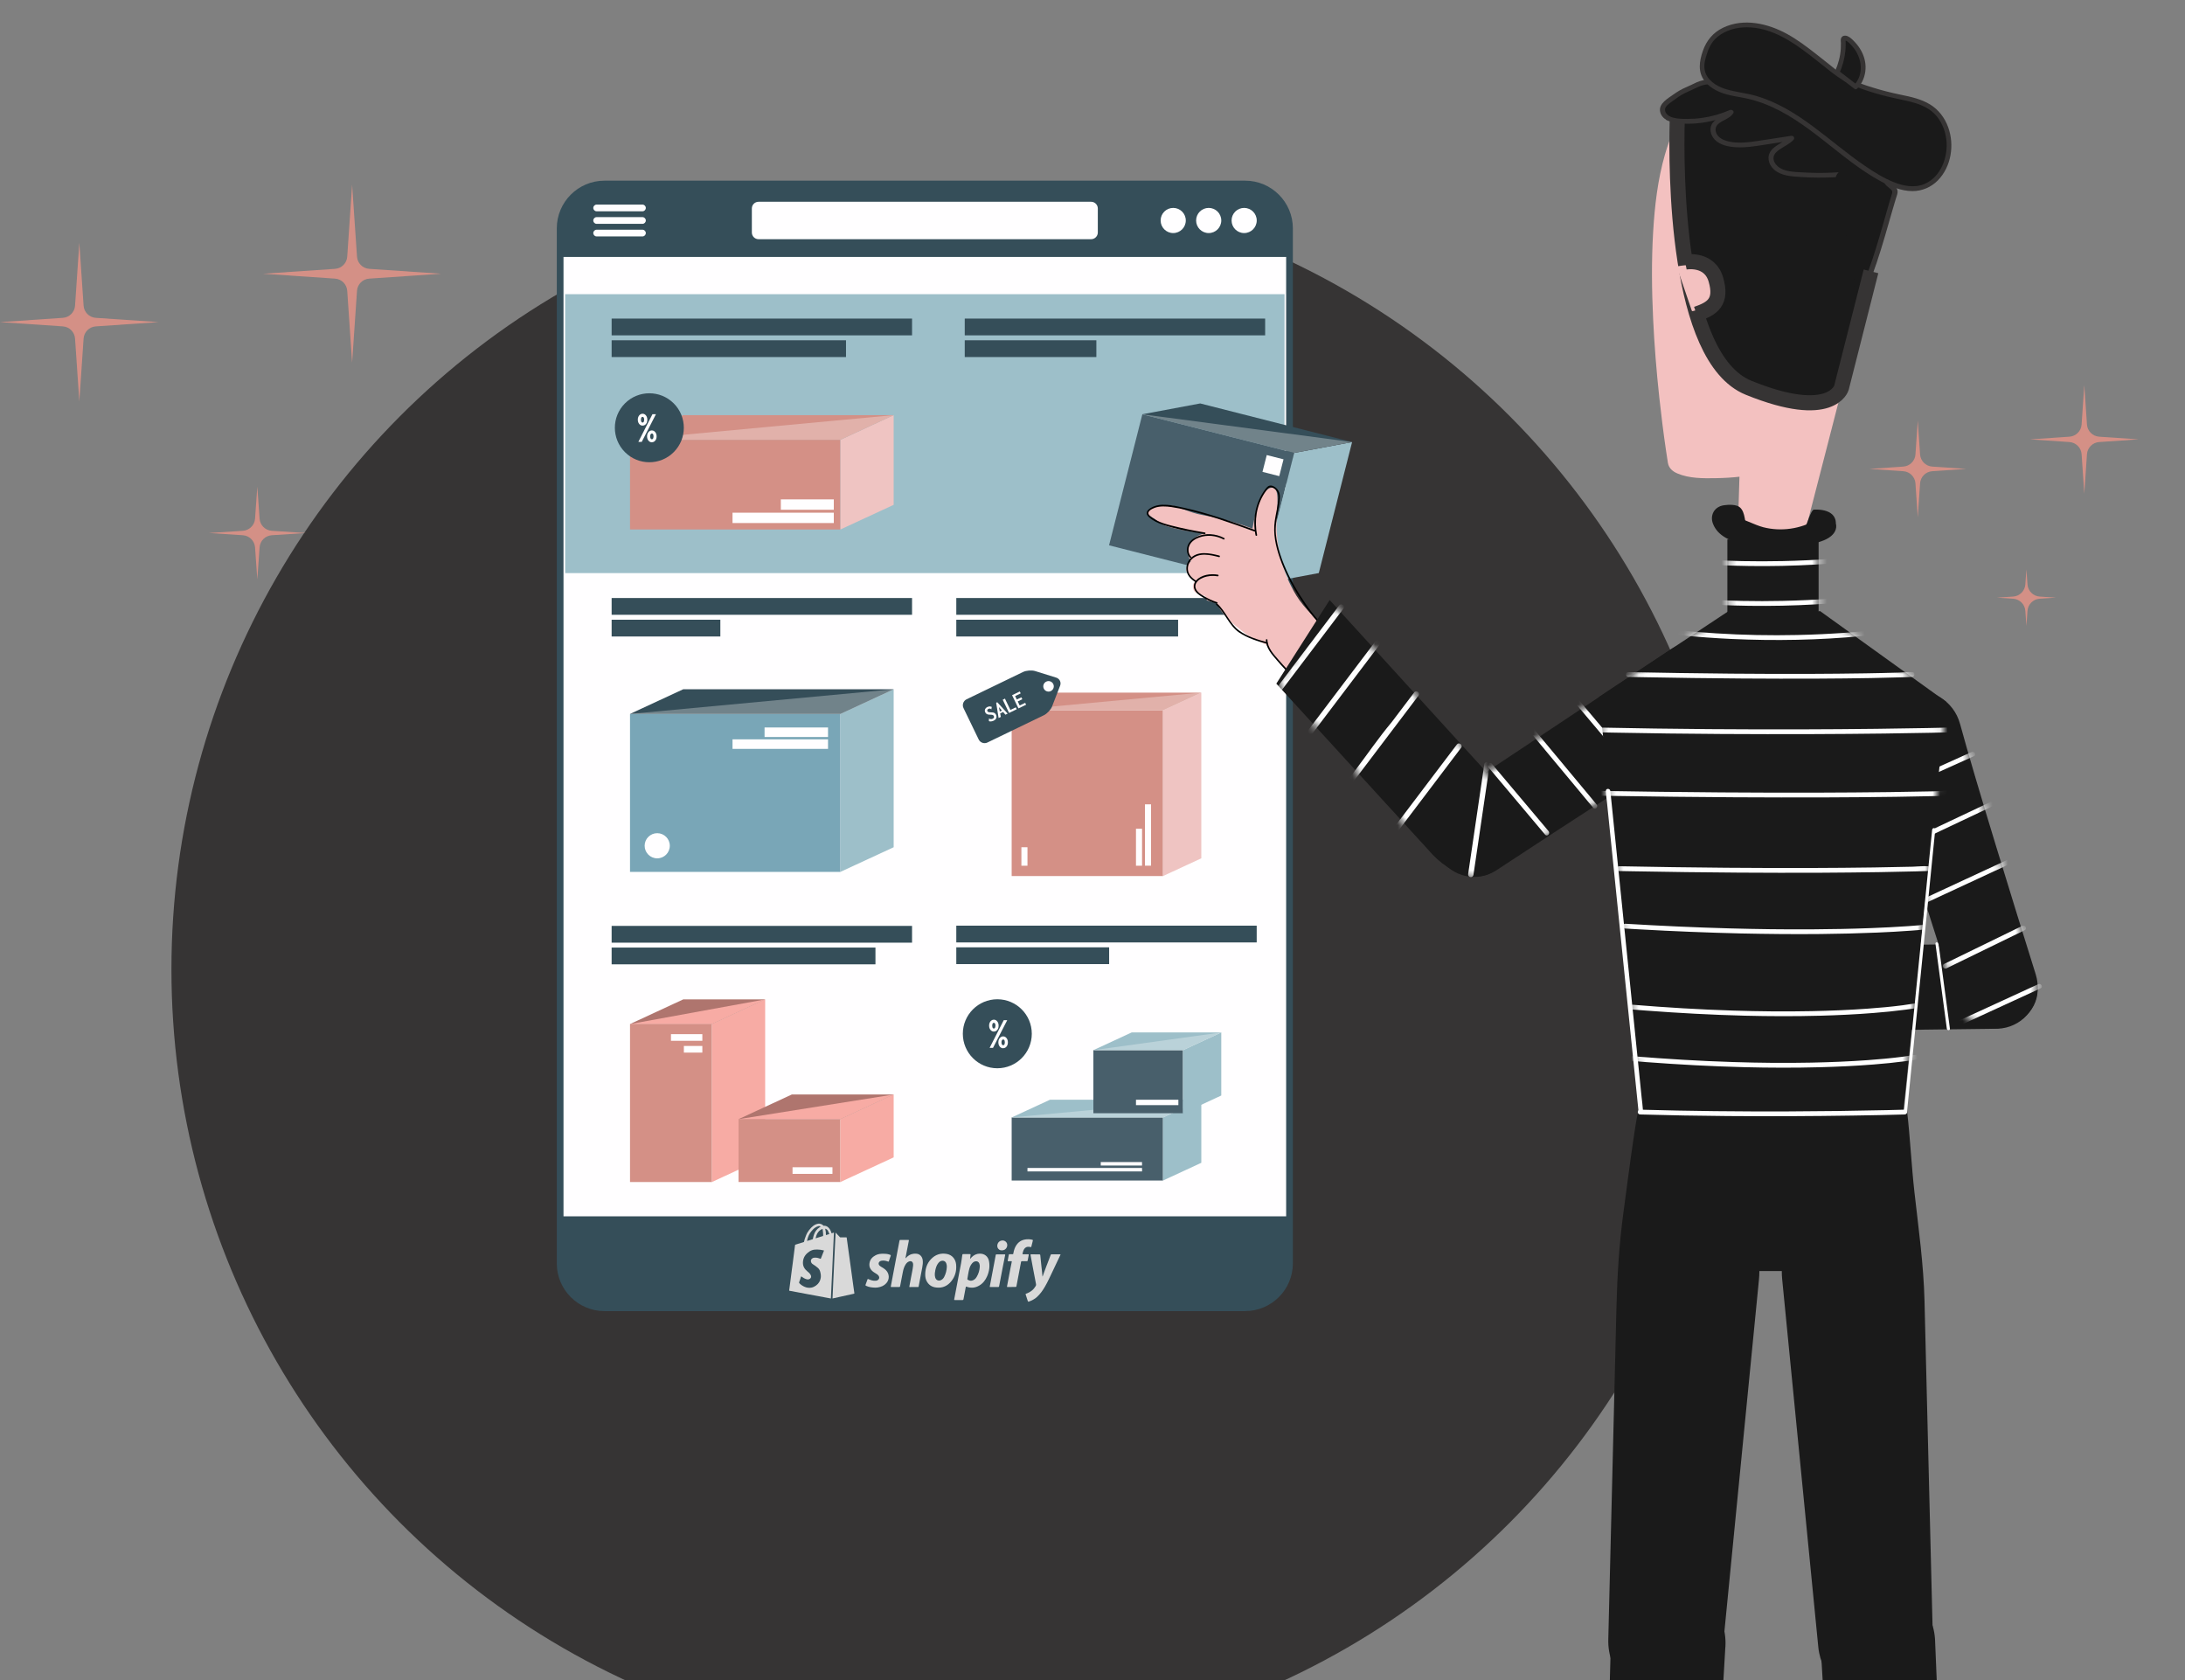 <?xml version="1.0" encoding="UTF-8"?>
<svg xmlns="http://www.w3.org/2000/svg" width="290" height="223" viewBox="0 0 290 223" fill="none">
  <rect x="0" y="0" width="290" height="223" fill="#808080" stroke="none"/>
  <g clip-path="url(#clip0_256_3222)">
    <circle cx="126.739" cy="128.65" r="103.986" fill="#363434"></circle>
    <g clip-path="url(#clip1_256_3222)">
      <path d="M165.262 24.421H80.23C76.98 24.421 74.345 27.056 74.345 30.307V167.667C74.345 170.917 76.98 173.552 80.23 173.552H165.262C168.513 173.552 171.148 170.917 171.148 167.667V30.307C171.148 27.056 168.513 24.421 165.262 24.421Z" fill="#FFFEFF"></path>
      <path d="M165.262 173.997H80.23C76.74 173.997 73.899 171.157 73.899 167.666V30.306C73.899 26.816 76.74 23.976 80.23 23.976H165.262C168.752 23.976 171.593 26.816 171.593 30.306V167.662C171.593 171.152 168.752 173.993 165.262 173.993V173.997ZM80.23 24.866C77.23 24.866 74.79 27.306 74.79 30.306V167.662C74.79 170.663 77.23 173.102 80.23 173.102H165.262C168.263 173.102 170.702 170.663 170.702 167.662V30.306C170.702 27.306 168.263 24.866 165.262 24.866H80.23Z" fill="#354E59"></path>
      <path d="M170.484 39.041H75.008V76.055H170.484V39.041Z" fill="#9DBFC9"></path>
      <path d="M165.262 24.421H80.23C76.994 24.421 74.345 27.07 74.345 30.307V34.1H171.148V30.307C171.148 27.07 168.499 24.421 165.262 24.421Z" fill="#354E59"></path>
      <path d="M157.382 29.26C157.382 30.182 156.634 30.93 155.712 30.93C154.791 30.93 154.043 30.182 154.043 29.26C154.043 28.339 154.791 27.591 155.712 27.591C156.634 27.591 157.382 28.339 157.382 29.26Z" fill="#FFFEFF"></path>
      <path d="M162.092 29.26C162.092 30.182 161.344 30.93 160.423 30.93C159.501 30.93 158.753 30.182 158.753 29.26C158.753 28.339 159.501 27.591 160.423 27.591C161.344 27.591 162.092 28.339 162.092 29.26Z" fill="#FFFEFF"></path>
      <path d="M166.798 29.26C166.798 30.182 166.05 30.93 165.128 30.93C164.207 30.93 163.459 30.182 163.459 29.26C163.459 28.339 164.207 27.591 165.128 27.591C166.05 27.591 166.798 28.339 166.798 29.26Z" fill="#FFFEFF"></path>
      <path d="M144.814 26.776H100.678C100.186 26.776 99.788 27.175 99.788 27.666V30.854C99.788 31.346 100.186 31.744 100.678 31.744H144.814C145.306 31.744 145.705 31.346 145.705 30.854V27.666C145.705 27.175 145.306 26.776 144.814 26.776Z" fill="#FFFEFF"></path>
      <path d="M85.27 28.041H79.188C78.944 28.041 78.743 27.84 78.743 27.595C78.743 27.351 78.944 27.15 79.188 27.15H85.27C85.515 27.15 85.715 27.351 85.715 27.595C85.715 27.84 85.515 28.041 85.27 28.041Z" fill="#FFFEFF"></path>
      <path d="M85.27 29.706H79.188C78.944 29.706 78.743 29.505 78.743 29.26C78.743 29.015 78.944 28.815 79.188 28.815H85.27C85.515 28.815 85.715 29.015 85.715 29.26C85.715 29.505 85.515 29.706 85.27 29.706Z" fill="#FFFEFF"></path>
      <path d="M85.27 31.375H79.188C78.944 31.375 78.743 31.175 78.743 30.93C78.743 30.685 78.944 30.485 79.188 30.485H85.27C85.515 30.485 85.715 30.685 85.715 30.93C85.715 31.175 85.515 31.375 85.27 31.375Z" fill="#FFFEFF"></path>
      <path d="M111.55 58.362H83.618V70.267H111.55V58.362Z" fill="#D49086"></path>
      <path d="M111.545 70.267L118.61 66.995V55.09L111.545 58.362V70.267Z" fill="#EFC4C2"></path>
      <path d="M118.61 55.09H90.679L83.618 58.362H111.545L118.61 55.09Z" fill="#D49086"></path>
      <path opacity="0.3" d="M111.545 58.362L118.61 55.09L83.618 58.362H111.545Z" fill="#FFFEFF"></path>
      <path d="M110.664 68.041H97.223V69.412H110.664V68.041Z" fill="#FFFEFF"></path>
      <path d="M110.664 66.274H103.634V67.649H110.664V66.274Z" fill="#FFFEFF"></path>
      <path d="M121.05 42.278H81.178V44.504H121.05V42.278Z" fill="#354E59"></path>
      <path d="M112.284 45.158H81.178V47.384H112.284V45.158Z" fill="#354E59"></path>
      <path d="M167.915 42.278H128.044V44.504H167.915V42.278Z" fill="#354E59"></path>
      <path d="M145.513 45.158H128.044V47.384H145.513V45.158Z" fill="#354E59"></path>
      <path d="M89.419 60.004C91.207 58.217 91.207 55.319 89.419 53.532C87.632 51.745 84.734 51.745 82.947 53.532C81.16 55.319 81.16 58.217 82.947 60.004C84.734 61.792 87.632 61.792 89.419 60.004Z" fill="#354E59"></path>
      <path d="M85.283 56.488C85.167 56.488 85.061 56.453 84.967 56.386C84.869 56.319 84.793 56.225 84.736 56.105C84.678 55.985 84.651 55.847 84.651 55.691C84.651 55.535 84.678 55.406 84.736 55.286C84.793 55.166 84.869 55.072 84.967 55.006C85.065 54.939 85.172 54.903 85.283 54.903C85.394 54.903 85.51 54.939 85.604 55.006C85.697 55.077 85.773 55.17 85.831 55.286C85.888 55.406 85.915 55.54 85.915 55.691C85.915 55.852 85.888 55.99 85.835 56.11C85.782 56.23 85.706 56.319 85.608 56.386C85.51 56.453 85.399 56.484 85.279 56.484L85.283 56.488ZM84.722 58.643L86.596 54.97H87.059L85.172 58.643H84.718H84.722ZM85.283 56.079C85.328 56.079 85.363 56.065 85.394 56.034C85.425 56.003 85.452 55.963 85.47 55.905C85.488 55.847 85.497 55.78 85.497 55.7C85.497 55.642 85.492 55.589 85.483 55.54C85.475 55.491 85.457 55.451 85.439 55.42C85.421 55.384 85.394 55.362 85.368 55.344C85.341 55.326 85.31 55.322 85.279 55.322C85.234 55.322 85.198 55.335 85.167 55.362C85.136 55.389 85.109 55.433 85.092 55.491C85.074 55.549 85.065 55.62 85.065 55.7C85.065 55.78 85.074 55.847 85.092 55.901C85.109 55.954 85.136 55.998 85.167 56.03C85.203 56.061 85.239 56.079 85.283 56.079ZM86.516 58.701C86.4 58.701 86.294 58.665 86.196 58.598C86.098 58.532 86.022 58.438 85.964 58.318C85.906 58.198 85.88 58.064 85.88 57.913C85.88 57.761 85.906 57.623 85.964 57.503C86.022 57.388 86.098 57.294 86.196 57.223C86.294 57.151 86.4 57.12 86.516 57.12C86.632 57.12 86.743 57.156 86.837 57.223C86.93 57.29 87.006 57.388 87.064 57.503C87.122 57.623 87.148 57.757 87.148 57.908C87.148 58.06 87.122 58.198 87.064 58.318C87.01 58.438 86.93 58.527 86.837 58.594C86.739 58.661 86.632 58.692 86.512 58.692L86.516 58.701ZM86.516 58.296C86.565 58.296 86.605 58.282 86.636 58.251C86.668 58.22 86.694 58.175 86.712 58.122C86.73 58.064 86.739 57.997 86.739 57.922C86.739 57.846 86.73 57.779 86.717 57.721C86.699 57.663 86.677 57.619 86.645 57.583C86.614 57.548 86.57 57.534 86.521 57.534C86.476 57.534 86.436 57.548 86.405 57.579C86.369 57.61 86.343 57.65 86.325 57.708C86.307 57.761 86.294 57.833 86.294 57.917C86.294 58.002 86.302 58.064 86.325 58.122C86.343 58.18 86.369 58.224 86.405 58.251C86.441 58.282 86.476 58.296 86.521 58.296H86.516Z" fill="#FFFEFF"></path>
      <path d="M111.55 94.744H83.618V115.708H111.55V94.744Z" fill="#79A6B7"></path>
      <path d="M111.545 115.704L118.61 112.436V91.472L111.545 94.744V115.704Z" fill="#9DBFC9"></path>
      <path d="M118.61 91.472H90.679L83.618 94.744H111.545L118.61 91.472Z" fill="#354E59"></path>
      <path opacity="0.3" d="M111.545 94.744L118.61 91.472L83.618 94.744H111.545Z" fill="#FFFEFF"></path>
      <path d="M109.898 96.543H101.475V97.807H109.898V96.543Z" fill="#FFFEFF"></path>
      <path d="M109.898 98.118H97.223V99.383H109.898V98.118Z" fill="#FFFEFF"></path>
      <path d="M88.898 112.24C88.898 113.162 88.15 113.91 87.229 113.91C86.307 113.91 85.559 113.162 85.559 112.24C85.559 111.318 86.307 110.571 87.229 110.571C88.15 110.571 88.898 111.318 88.898 112.24Z" fill="#FFFEFF"></path>
      <path d="M121.05 79.362H81.178V81.588H121.05V79.362Z" fill="#354E59"></path>
      <path d="M95.607 82.243H81.178V84.469H95.607V82.243Z" fill="#354E59"></path>
      <path d="M121.05 122.875H81.178V125.101H121.05V122.875Z" fill="#354E59"></path>
      <path d="M116.193 125.751H81.178V127.977H116.193V125.751Z" fill="#354E59"></path>
      <path d="M136.943 137.188C136.943 139.717 134.895 141.769 132.367 141.769C129.838 141.769 127.79 139.717 127.79 137.188C127.79 134.66 129.838 132.612 132.367 132.612C134.895 132.612 136.943 134.66 136.943 137.188Z" fill="#354E59"></path>
      <path d="M131.908 136.903C131.792 136.903 131.685 136.868 131.592 136.801C131.494 136.734 131.418 136.641 131.36 136.521C131.303 136.4 131.276 136.262 131.276 136.107C131.276 135.951 131.303 135.822 131.36 135.701C131.418 135.581 131.494 135.488 131.592 135.421C131.69 135.354 131.797 135.319 131.908 135.319C132.019 135.319 132.135 135.354 132.229 135.421C132.322 135.492 132.398 135.586 132.456 135.701C132.514 135.822 132.54 135.955 132.54 136.107C132.54 136.267 132.514 136.405 132.46 136.525C132.407 136.645 132.331 136.734 132.233 136.801C132.135 136.868 132.024 136.899 131.904 136.899L131.908 136.903ZM131.347 139.058L133.221 135.385H133.684L131.797 139.058H131.343H131.347ZM131.908 136.494C131.953 136.494 131.988 136.481 132.019 136.449C132.051 136.418 132.077 136.374 132.095 136.32C132.113 136.262 132.122 136.196 132.122 136.115C132.122 136.058 132.117 136.004 132.108 135.955C132.099 135.906 132.082 135.866 132.064 135.835C132.046 135.799 132.019 135.777 131.993 135.759C131.966 135.742 131.935 135.737 131.904 135.737C131.859 135.737 131.823 135.75 131.792 135.777C131.761 135.804 131.734 135.848 131.717 135.906C131.699 135.964 131.69 136.035 131.69 136.115C131.69 136.196 131.699 136.262 131.717 136.32C131.734 136.378 131.761 136.418 131.792 136.449C131.828 136.481 131.864 136.498 131.908 136.498V136.494ZM133.141 139.116C133.025 139.116 132.919 139.08 132.821 139.014C132.723 138.947 132.647 138.853 132.589 138.733C132.531 138.613 132.505 138.479 132.505 138.328C132.505 138.177 132.531 138.039 132.589 137.919C132.647 137.803 132.723 137.709 132.821 137.638C132.919 137.567 133.025 137.536 133.141 137.536C133.257 137.536 133.368 137.571 133.462 137.638C133.555 137.709 133.631 137.803 133.689 137.919C133.747 138.039 133.773 138.172 133.773 138.324C133.773 138.475 133.747 138.617 133.689 138.733C133.635 138.853 133.555 138.942 133.462 139.009C133.364 139.076 133.257 139.107 133.137 139.107L133.141 139.116ZM133.141 138.711C133.19 138.711 133.23 138.698 133.261 138.666C133.293 138.635 133.319 138.595 133.337 138.537C133.355 138.479 133.364 138.413 133.364 138.337C133.364 138.261 133.355 138.195 133.342 138.137C133.324 138.079 133.302 138.034 133.27 137.999C133.239 137.963 133.195 137.95 133.146 137.95C133.101 137.95 133.061 137.963 133.03 137.994C132.994 138.025 132.968 138.065 132.95 138.123C132.932 138.181 132.919 138.248 132.919 138.333C132.919 138.417 132.928 138.479 132.95 138.537C132.968 138.595 132.994 138.64 133.03 138.666C133.066 138.698 133.101 138.711 133.146 138.711H133.141Z" fill="#FFFEFF"></path>
      <path d="M94.494 135.902H83.618V156.866H94.494V135.902Z" fill="#D49086"></path>
      <path d="M94.494 156.862L101.555 153.594V132.63L94.494 135.902V156.862Z" fill="#F7ABA4"></path>
      <path d="M101.555 132.63H90.679L83.618 135.902H94.494L101.555 132.63Z" fill="#AF756E"></path>
      <path d="M94.494 135.902L101.555 132.63L83.618 135.902H94.494Z" fill="#F7ABA4"></path>
      <path d="M93.217 137.242H89.054V138.123H93.217V137.242Z" fill="#FFFEFF"></path>
      <path d="M93.217 138.809H90.764V139.69H93.217V138.809Z" fill="#FFFEFF"></path>
      <path d="M111.545 148.523H98.024V156.862H111.545V148.523Z" fill="#D49086"></path>
      <path d="M111.545 156.862L118.61 153.594V145.251L111.545 148.523V156.862Z" fill="#F7ABA4"></path>
      <path d="M118.61 145.251H105.09L98.024 148.523H111.545L118.61 145.251Z" fill="#AF756E"></path>
      <path d="M111.545 148.523L118.61 145.251L98.024 148.523H111.545Z" fill="#F7ABA4"></path>
      <path d="M110.485 154.903H105.188V155.784H110.485V154.903Z" fill="#FFFEFF"></path>
      <path d="M154.359 94.267H134.272V116.26H154.359V94.267Z" fill="#D49086"></path>
      <path d="M154.359 116.26L159.443 113.905V91.917L154.359 94.267V116.26Z" fill="#EFC4C2"></path>
      <path d="M159.443 91.917H139.356L134.272 94.267H154.359L159.443 91.917Z" fill="#D49086"></path>
      <path opacity="0.3" d="M154.359 94.267L159.443 91.917L134.272 94.267H154.359Z" fill="#FFFEFF"></path>
      <path d="M152.77 106.742H151.964V114.884H152.77V106.742Z" fill="#FFFEFF"></path>
      <path d="M151.577 109.983H150.771V114.889H151.577V109.983Z" fill="#FFFEFF"></path>
      <path d="M136.369 112.436H135.563V114.889H136.369V112.436Z" fill="#FFFEFF"></path>
      <path d="M166.793 79.362H126.922V81.588H166.793V79.362Z" fill="#354E59"></path>
      <path d="M156.363 82.243H126.922V84.469H156.363V82.243Z" fill="#354E59"></path>
      <path d="M139.646 93.724L140.701 91C140.874 90.555 140.643 90.069 140.184 89.927L137.397 89.059C136.939 88.916 136.213 88.97 135.781 89.179L128.284 92.803C127.853 93.012 127.67 93.537 127.879 93.969L129.892 98.132C130.101 98.564 130.626 98.746 131.058 98.537L138.555 94.913C138.987 94.704 139.481 94.165 139.655 93.72L139.646 93.724ZM138.537 91.387C138.368 91.04 138.515 90.621 138.862 90.457C139.209 90.287 139.628 90.434 139.793 90.782C139.962 91.129 139.815 91.543 139.468 91.712C139.12 91.881 138.702 91.734 138.537 91.387Z" fill="#354E59"></path>
      <path d="M131.552 95.741C131.445 95.755 131.343 95.741 131.249 95.701L131.263 95.372V95.345H131.294C131.294 95.345 131.316 95.367 131.33 95.381C131.343 95.394 131.365 95.407 131.396 95.421C131.454 95.434 131.512 95.439 131.574 95.434C131.637 95.434 131.695 95.416 131.752 95.385C131.793 95.367 131.828 95.345 131.855 95.318C131.882 95.292 131.904 95.265 131.917 95.234C131.931 95.203 131.939 95.171 131.935 95.136C131.935 95.1 131.922 95.065 131.904 95.029C131.891 95.007 131.877 94.984 131.864 94.962C131.85 94.944 131.833 94.927 131.81 94.913C131.788 94.9 131.761 94.886 131.73 94.878C131.695 94.869 131.659 94.86 131.614 94.855C131.57 94.851 131.512 94.846 131.45 94.846C131.321 94.846 131.209 94.838 131.12 94.815C131.031 94.793 130.96 94.757 130.902 94.708C130.844 94.659 130.8 94.597 130.76 94.517C130.72 94.428 130.702 94.343 130.711 94.254C130.72 94.165 130.755 94.085 130.813 94.01C130.871 93.934 130.947 93.876 131.045 93.827C131.111 93.796 131.178 93.773 131.245 93.76C131.312 93.747 131.374 93.747 131.441 93.756C131.508 93.765 131.57 93.782 131.632 93.809L131.579 94.103V94.134L131.543 94.13C131.534 94.116 131.525 94.103 131.512 94.09C131.499 94.076 131.481 94.063 131.445 94.049C131.396 94.032 131.352 94.027 131.312 94.036C131.272 94.045 131.223 94.058 131.178 94.081C131.143 94.099 131.116 94.116 131.094 94.139C131.071 94.161 131.054 94.183 131.045 94.21C131.031 94.237 131.027 94.263 131.027 94.29C131.027 94.317 131.036 94.343 131.049 94.37C131.062 94.392 131.071 94.415 131.089 94.432C131.103 94.45 131.12 94.464 131.143 94.477C131.165 94.49 131.192 94.504 131.227 94.508C131.258 94.517 131.303 94.526 131.352 94.526C131.401 94.526 131.459 94.53 131.53 94.535C131.628 94.535 131.712 94.544 131.784 94.553C131.855 94.561 131.913 94.584 131.966 94.611C132.02 94.637 132.06 94.673 132.1 94.713C132.135 94.753 132.171 94.802 132.198 94.86C132.242 94.949 132.26 95.042 132.26 95.14C132.26 95.238 132.224 95.332 132.167 95.416C132.104 95.505 132.011 95.577 131.886 95.639C131.779 95.692 131.672 95.724 131.566 95.732L131.552 95.741Z" fill="#FFFEFF"></path>
      <path d="M132.58 93.827L132.834 95.144L132.54 95.287L132.215 93.266L132.362 93.195L133.742 94.704L133.444 94.846L132.576 93.827H132.58ZM133.235 94.441L132.625 94.735L132.558 94.499L133.083 94.245L133.235 94.441Z" fill="#FFFEFF"></path>
      <path d="M133.075 92.865L133.369 92.723L133.395 92.71L133.409 92.736C133.409 92.736 133.404 92.767 133.409 92.781C133.409 92.794 133.422 92.816 133.44 92.847L134.103 94.219L134.82 93.871L134.94 94.125L133.929 94.615L133.084 92.861L133.075 92.865Z" fill="#FFFEFF"></path>
      <path d="M135.172 94.014L134.326 92.26L135.35 91.766L135.47 92.019L134.731 92.376L134.953 92.834L135.559 92.54L135.684 92.794L135.078 93.088L135.336 93.626L136.066 93.275L136.187 93.524L135.167 94.014H135.172Z" fill="#FFFEFF"></path>
      <path d="M154.359 148.296H134.272V156.666H154.359V148.296Z" fill="#485F6B"></path>
      <path d="M154.359 156.666L159.443 154.315V145.946L154.359 148.296V156.666Z" fill="#9DBFC9"></path>
      <path d="M159.443 145.946H139.356L134.272 148.296H154.359L159.443 145.946Z" fill="#9DBFC9"></path>
      <path opacity="0.3" d="M154.359 148.296L159.443 145.946L134.272 148.296H154.359Z" fill="#FFFEFF"></path>
      <path d="M151.576 155.001H136.369V155.459H151.576V155.001Z" fill="#FFFEFF"></path>
      <path d="M151.572 154.217H146.096V154.676H151.572V154.217Z" fill="#FFFEFF"></path>
      <path d="M157.008 139.365H145.117V147.735H157.008V139.365Z" fill="#485F6B"></path>
      <path d="M157.008 147.74L162.092 145.385V137.015L157.008 139.366V147.74Z" fill="#9DBFC9"></path>
      <path d="M162.092 137.015H150.197L145.117 139.366H157.008L162.092 137.015Z" fill="#9DBFC9"></path>
      <path opacity="0.3" d="M157.008 139.366L162.092 137.015L145.117 139.366H157.008Z" fill="#FFFEFF"></path>
      <path d="M156.398 145.946H150.771V146.662H156.398V145.946Z" fill="#FFFEFF"></path>
      <path d="M166.793 122.844H126.922V125.07H166.793V122.844Z" fill="#354E59"></path>
      <path d="M147.209 125.72H126.922V127.946H147.209V125.72Z" fill="#354E59"></path>
      <path d="M171.148 167.667V161.421H74.345V167.667C74.345 170.903 76.994 173.552 80.23 173.552H165.262C168.499 173.552 171.148 170.903 171.148 167.667Z" fill="#354E59"></path>
      <path d="M151.616 54.983L147.197 72.368L167.356 77.491L171.774 60.107L151.616 54.983Z" fill="#485F6B"></path>
      <path d="M167.35 77.488L175.034 76.05L179.455 58.665L171.766 60.103L167.35 77.488Z" fill="#9DBFC9"></path>
      <path d="M179.455 58.665L159.296 53.541L151.608 54.979L171.766 60.103L179.455 58.665Z" fill="#354E59"></path>
      <path opacity="0.3" d="M171.766 60.103L179.455 58.665L151.608 54.979L171.766 60.103Z" fill="#FFFEFF"></path>
      <path d="M168.127 60.391L167.56 62.621L169.787 63.187L170.353 60.956L168.127 60.391Z" fill="#FFFEFF"></path>
      <path d="M161.428 71.851L161.21 72.71L167.005 74.183L167.223 73.324L161.428 71.851Z" fill="#FFFEFF"></path>
      <path d="M163.55 73.916L163.332 74.775L166.641 75.616L166.859 74.757L163.55 73.916Z" fill="#FFFEFF"></path>
      <path d="M124.562 170.885C125.364 170.885 126 170.471 126.454 169.763C126.842 169.158 126.971 168.481 126.895 167.769C126.833 167.19 126.454 166.567 125.693 166.415C124.86 166.251 124.135 166.496 123.556 167.11C123.035 167.662 122.813 168.343 122.799 169.096C122.79 169.452 122.848 169.799 123.04 170.111C123.369 170.654 123.872 170.885 124.562 170.881V170.885ZM124.121 168.637C124.202 168.276 124.295 167.916 124.535 167.622C124.678 167.444 124.852 167.31 125.096 167.31C125.328 167.31 125.497 167.426 125.586 167.644C125.648 167.796 125.671 167.956 125.666 168.121C125.648 168.597 125.528 169.047 125.31 169.47C125.212 169.656 125.07 169.808 124.869 169.892C124.549 170.03 124.233 169.884 124.13 169.55C124.037 169.247 124.064 168.944 124.13 168.641L124.121 168.637Z" fill="#D9D9D9"></path>
      <path d="M126.73 172.532C127.06 172.532 127.389 172.524 127.714 172.532C127.834 172.532 127.861 172.492 127.883 172.386C127.977 171.86 128.079 171.335 128.181 170.81C128.19 170.756 128.204 170.725 128.275 170.752C128.871 170.979 129.45 170.921 129.993 170.591C130.479 170.302 130.799 169.866 131.022 169.354C131.298 168.713 131.391 168.045 131.262 167.359C131.142 166.732 130.661 166.353 130.02 166.371C129.615 166.38 129.272 166.54 128.983 166.825C128.907 166.901 128.84 166.981 128.751 167.079C128.774 166.883 128.787 166.714 128.814 166.549C128.827 166.46 128.805 166.433 128.716 166.433C128.426 166.433 128.137 166.438 127.843 166.433C127.75 166.433 127.727 166.464 127.718 166.549C127.669 166.914 127.625 167.279 127.558 167.644C127.46 168.192 127.344 168.739 127.242 169.291C127.042 170.338 126.846 171.384 126.646 172.43C126.628 172.519 126.659 172.528 126.735 172.528L126.73 172.532ZM128.391 169.719C128.48 169.247 128.533 168.771 128.671 168.312C128.742 168.076 128.854 167.858 129.014 167.666C129.139 167.52 129.286 167.413 129.481 167.386C129.708 167.355 129.891 167.462 129.976 167.675C130.025 167.804 130.047 167.942 130.042 168.081C130.016 168.579 129.878 169.042 129.619 169.47C129.477 169.705 129.277 169.888 128.996 169.95C128.791 169.995 128.609 169.933 128.435 169.826C128.395 169.799 128.382 169.768 128.391 169.719Z" fill="#D9D9D9"></path>
      <path d="M133.145 165.917C133.613 165.832 133.849 165.24 133.564 164.862C133.399 164.644 133.114 164.564 132.838 164.657C132.549 164.755 132.357 165.022 132.362 165.369C132.362 165.458 132.398 165.596 132.487 165.712C132.656 165.935 132.892 165.966 133.145 165.917Z" fill="#D9D9D9"></path>
      <path d="M131.44 170.801C131.618 170.801 131.792 170.801 131.97 170.801C132.13 170.801 132.29 170.787 132.446 170.801C132.553 170.81 132.593 170.77 132.611 170.667C132.771 169.812 132.936 168.962 133.101 168.107C133.199 167.591 133.301 167.07 133.408 166.554C133.421 166.482 133.408 166.465 133.337 166.465C132.976 166.465 132.62 166.465 132.259 166.465C132.192 166.465 132.17 166.487 132.157 166.549C132.095 166.883 132.032 167.213 131.97 167.546C131.77 168.602 131.569 169.661 131.369 170.716C131.356 170.787 131.369 170.81 131.44 170.805V170.801Z" fill="#D9D9D9"></path>
      <path d="M136.783 166.553C136.787 166.576 136.787 166.602 136.791 166.625C136.88 167.114 136.97 167.609 137.063 168.098C137.21 168.873 137.357 169.643 137.504 170.413C137.522 170.502 137.513 170.582 137.464 170.663C137.33 170.89 137.174 171.09 136.97 171.255C136.734 171.446 136.471 171.589 136.186 171.687C136.128 171.704 136.106 171.727 136.128 171.789C136.226 172.078 136.324 172.372 136.413 172.662C136.44 172.742 136.466 172.764 136.551 172.737C136.943 172.595 137.312 172.412 137.624 172.127C138.074 171.718 138.416 171.224 138.715 170.703C139.057 170.111 139.338 169.487 139.632 168.873C139.992 168.103 140.362 167.333 140.727 166.562C140.776 166.46 140.776 166.46 140.66 166.46C140.295 166.46 139.926 166.46 139.561 166.46C139.498 166.46 139.467 166.482 139.449 166.54C139.374 166.745 139.298 166.945 139.222 167.15C139.004 167.738 138.759 168.316 138.554 168.909C138.501 169.069 138.443 169.229 138.385 169.394H138.359C138.341 169.211 138.332 169.029 138.31 168.851C138.212 168.089 138.154 167.328 138.069 166.567C138.06 166.496 138.042 166.469 137.962 166.469C137.597 166.469 137.237 166.469 136.872 166.46C136.791 166.46 136.76 166.478 136.778 166.553H136.783Z" fill="#D9D9D9"></path>
      <path d="M118.298 170.801C118.641 170.796 118.984 170.792 119.327 170.801C119.425 170.801 119.456 170.765 119.469 170.676C119.585 170.062 119.705 169.443 119.825 168.829C119.897 168.459 119.999 168.098 120.213 167.778C120.337 167.591 120.493 167.449 120.716 167.386C120.934 167.324 121.121 167.435 121.174 167.653C121.206 167.778 121.197 167.903 121.183 168.023C121.125 168.539 121.001 169.042 120.912 169.55C120.845 169.942 120.765 170.329 120.694 170.721C120.685 170.774 120.689 170.81 120.756 170.805C121.121 170.787 121.49 170.801 121.856 170.796C121.913 170.796 121.918 170.77 121.927 170.721C122.083 169.893 122.243 169.06 122.399 168.232C122.461 167.894 122.514 167.551 122.461 167.204C122.394 166.754 122.091 166.429 121.655 166.38C121.201 166.331 120.783 166.447 120.431 166.754C120.346 166.825 120.266 166.905 120.177 166.994C120.177 166.963 120.177 166.945 120.182 166.928C120.329 166.162 120.475 165.396 120.627 164.635C120.645 164.555 120.609 164.55 120.547 164.55C120.217 164.55 119.888 164.55 119.563 164.55C119.398 164.55 119.403 164.55 119.371 164.711C119.162 165.819 118.948 166.928 118.739 168.032C118.57 168.927 118.401 169.821 118.232 170.716C118.218 170.779 118.232 170.805 118.303 170.801H118.298Z" fill="#D9D9D9"></path>
      <path d="M133.804 167.382C133.938 167.373 134.076 167.382 134.21 167.368C134.281 167.368 134.299 167.377 134.285 167.453C134.218 167.769 134.152 168.089 134.094 168.406C133.947 169.171 133.8 169.937 133.657 170.703C133.644 170.77 133.649 170.805 133.738 170.801C133.916 170.796 134.089 170.801 134.267 170.801V170.792C134.441 170.792 134.615 170.792 134.788 170.792C134.864 170.792 134.891 170.77 134.904 170.698C135.109 169.621 135.314 168.544 135.518 167.466C135.532 167.391 135.563 167.373 135.63 167.373C135.848 167.373 136.066 167.373 136.284 167.373C136.351 167.373 136.382 167.355 136.395 167.284C136.44 167.039 136.489 166.794 136.538 166.554C136.551 166.482 136.538 166.447 136.453 166.451C136.231 166.456 136.013 166.451 135.79 166.451C135.728 166.451 135.696 166.438 135.714 166.371C135.754 166.211 135.781 166.046 135.857 165.895C135.968 165.659 136.137 165.494 136.409 165.458C136.542 165.441 136.671 165.481 136.801 165.498C136.832 165.503 136.863 165.521 136.876 165.463C136.943 165.196 137.01 164.929 137.077 164.662C137.099 164.581 137.081 164.546 136.996 164.523C136.689 164.452 136.382 164.439 136.07 164.488C135.354 164.604 134.917 165.053 134.659 165.703C134.575 165.917 134.526 166.14 134.49 166.362C134.481 166.424 134.459 166.451 134.392 166.447C134.254 166.442 134.116 166.447 133.978 166.447C133.925 166.447 133.902 166.465 133.893 166.514C133.844 166.776 133.795 167.034 133.747 167.297C133.733 167.355 133.755 167.377 133.818 167.373L133.804 167.382Z" fill="#D9D9D9"></path>
      <path d="M114.964 170.645C115.333 170.823 115.729 170.867 116.13 170.881C116.264 170.881 116.393 170.876 116.522 170.854C116.954 170.783 117.341 170.627 117.635 170.293C118.089 169.781 118.062 169.038 117.577 168.557C117.394 168.374 117.172 168.25 116.954 168.116C116.86 168.058 116.767 167.996 116.696 167.911C116.571 167.76 116.589 167.56 116.736 167.426C116.807 167.364 116.891 167.324 116.985 167.31C117.292 167.257 117.581 167.31 117.866 167.422C117.933 167.448 117.955 167.435 117.978 167.368C118.049 167.141 118.12 166.914 118.209 166.691C118.245 166.598 118.227 166.558 118.142 166.527C118.098 166.509 118.053 166.496 118.004 166.478C117.773 166.402 117.537 166.389 117.297 166.384C116.927 166.375 116.562 166.402 116.228 166.576C115.792 166.803 115.471 167.132 115.4 167.644C115.324 168.17 115.56 168.552 115.983 168.837C116.117 168.926 116.25 169.006 116.384 169.091C116.486 169.158 116.575 169.242 116.638 169.345C116.753 169.541 116.696 169.763 116.5 169.884C116.424 169.928 116.344 169.955 116.255 169.964C115.894 170.004 115.565 169.888 115.244 169.746C115.182 169.714 115.16 169.723 115.137 169.79C115.057 170.017 114.977 170.244 114.888 170.471C114.852 170.565 114.879 170.609 114.959 170.649L114.964 170.645Z" fill="#D9D9D9"></path>
      <path d="M108.571 162.396C108.647 162.396 108.722 162.396 108.798 162.396C108.807 162.396 108.811 162.4 108.82 162.404C109.003 162.431 109.159 162.511 109.283 162.649C109.301 162.672 109.323 162.672 109.346 162.667C109.586 162.654 109.786 162.747 109.951 162.907C110.156 163.108 110.28 163.353 110.347 163.629C110.356 163.669 110.37 163.673 110.405 163.66C110.481 163.633 110.561 163.615 110.637 163.589C110.672 163.575 110.69 163.575 110.686 163.624C110.677 163.695 110.677 163.762 110.672 163.833C110.637 164.528 110.605 165.227 110.574 165.921C110.548 166.465 110.521 167.008 110.499 167.551C110.481 167.894 110.467 168.236 110.454 168.579C110.423 169.265 110.387 169.946 110.356 170.632C110.334 171.09 110.312 171.549 110.294 172.003C110.289 172.11 110.28 172.212 110.276 172.319H110.245C110.245 172.319 110.214 172.31 110.2 172.306C109.964 172.261 109.733 172.221 109.497 172.176C109.123 172.105 108.753 172.034 108.38 171.967C107.979 171.891 107.574 171.816 107.173 171.745C106.804 171.678 106.438 171.607 106.069 171.535C105.637 171.455 105.21 171.375 104.778 171.295C104.747 171.29 104.738 171.277 104.742 171.25C104.751 171.179 104.76 171.112 104.769 171.041C104.814 170.703 104.858 170.36 104.903 170.022C104.96 169.559 105.018 169.091 105.081 168.628C105.125 168.285 105.174 167.943 105.219 167.6C105.268 167.217 105.317 166.83 105.366 166.447C105.415 166.051 105.468 165.654 105.517 165.258C105.521 165.209 105.539 165.187 105.584 165.174C105.944 165.062 106.305 164.951 106.666 164.835C106.688 164.831 106.71 164.826 106.714 164.795C106.755 164.564 106.835 164.341 106.919 164.123C106.986 163.949 107.044 163.767 107.142 163.606C107.293 163.353 107.471 163.121 107.676 162.912C107.841 162.747 108.023 162.6 108.237 162.502C108.344 162.453 108.46 162.422 108.575 162.4L108.571 162.396ZM108.513 165.823C108.201 165.823 107.988 165.841 107.779 165.913C107.551 165.988 107.36 166.122 107.177 166.278C106.79 166.607 106.585 167.03 106.568 167.537C106.55 168.027 106.772 168.406 107.142 168.708C107.333 168.864 107.525 169.02 107.623 169.265C107.685 169.421 107.658 169.572 107.529 169.679C107.387 169.795 107.226 169.817 107.057 169.768C106.804 169.701 106.581 169.559 106.372 169.407C106.341 169.385 106.327 169.376 106.314 169.425C106.243 169.666 106.162 169.906 106.069 170.142C106.042 170.209 106.051 170.253 106.1 170.298C106.109 170.307 106.118 170.32 106.131 170.329C106.327 170.529 106.559 170.676 106.817 170.783C107.111 170.903 107.413 170.943 107.73 170.872C107.943 170.823 108.135 170.725 108.308 170.6C108.656 170.347 108.865 170.008 108.932 169.581C108.972 169.305 108.932 169.042 108.86 168.775C108.807 168.57 108.709 168.397 108.549 168.259C108.339 168.076 108.117 167.916 107.881 167.773C107.756 167.698 107.681 167.591 107.64 167.457C107.587 167.27 107.649 167.11 107.81 166.999C107.939 166.91 108.081 166.896 108.233 166.901C108.46 166.905 108.673 166.968 108.883 167.048C108.918 167.061 108.932 167.057 108.949 167.017C109.083 166.674 109.212 166.327 109.354 165.988C109.363 165.961 109.368 165.953 109.332 165.944C109.034 165.868 108.731 165.828 108.513 165.828V165.823ZM108.936 162.778C108.829 162.72 108.718 162.694 108.607 162.725C108.473 162.761 108.348 162.818 108.228 162.894C107.992 163.041 107.814 163.241 107.645 163.451C107.364 163.802 107.209 164.207 107.12 164.644C107.111 164.684 107.124 164.684 107.16 164.675C107.387 164.604 107.618 164.532 107.845 164.461C107.872 164.452 107.885 164.439 107.89 164.408C107.917 164.234 107.961 164.065 108.014 163.896C108.152 163.46 108.406 163.108 108.794 162.863C108.838 162.832 108.887 162.805 108.94 162.774L108.936 162.778ZM109.252 163.825C109.234 163.606 109.225 163.397 109.19 163.188C109.168 163.077 109.168 163.077 109.061 163.13C108.584 163.37 108.371 163.793 108.259 164.288C108.25 164.319 108.259 164.337 108.295 164.323C108.602 164.225 108.909 164.127 109.216 164.034C109.243 164.025 109.248 164.016 109.248 163.989C109.248 163.931 109.248 163.874 109.248 163.825H109.252ZM109.51 163.054C109.524 163.094 109.533 163.126 109.541 163.161C109.604 163.393 109.626 163.629 109.617 163.865C109.617 163.905 109.622 163.909 109.662 163.896C109.786 163.856 109.911 163.816 110.036 163.78C110.062 163.771 110.076 163.767 110.062 163.736C110.009 163.606 109.96 163.477 109.898 163.357C109.817 163.206 109.697 163.099 109.51 163.059V163.054Z" fill="#D9D9D9"></path>
      <path d="M110.494 172.319C110.508 171.994 110.525 171.669 110.539 171.344C110.557 170.952 110.574 170.56 110.592 170.164C110.615 169.67 110.641 169.176 110.663 168.686C110.681 168.343 110.695 168.005 110.708 167.662C110.73 167.177 110.757 166.692 110.779 166.211C110.797 165.859 110.81 165.507 110.828 165.156C110.846 164.733 110.868 164.314 110.891 163.891C110.895 163.789 110.899 163.686 110.904 163.575C111.002 163.682 111.095 163.78 111.184 163.873C111.278 163.971 111.371 164.069 111.465 164.172C111.487 164.198 111.509 164.207 111.545 164.207C111.803 164.207 112.061 164.207 112.32 164.207C112.355 164.207 112.373 164.216 112.377 164.256C112.413 164.532 112.453 164.804 112.489 165.075C112.529 165.374 112.569 165.677 112.613 165.975C112.654 166.273 112.698 166.571 112.738 166.87C112.769 167.092 112.796 167.31 112.827 167.533C112.863 167.778 112.898 168.023 112.93 168.268C112.965 168.539 113.005 168.811 113.041 169.082C113.072 169.296 113.099 169.514 113.13 169.728C113.179 170.084 113.228 170.44 113.277 170.801C113.312 171.068 113.352 171.339 113.393 171.606C113.401 171.66 113.393 171.678 113.335 171.691C112.676 171.834 112.017 171.98 111.358 172.127C111.078 172.19 110.797 172.252 110.517 172.314C110.512 172.314 110.508 172.319 110.503 172.323H110.481L110.494 172.319Z" fill="#D9D9D9"></path>
    </g>
    <g clip-path="url(#clip2_256_3222)">
      <path d="M187.779 106.235C187.779 106.235 193.309 112.986 194.762 113.512C196.216 114.037 199.408 107.232 199.408 107.232L190.287 104.097L187.779 106.235Z" fill="#1A1A1A"></path>
      <path d="M251.251 24.879L239.143 71.857H230.717L230.981 63.148C230.981 63.148 222.03 64.205 221.506 61.566C221.506 61.566 214.133 17.753 226.771 12.475C239.408 7.196 251.251 24.879 251.251 24.879Z" fill="#F3C1C0"></path>
      <path d="M251.352 24.909L251.027 26.166C250.732 27.308 250.438 28.444 250.143 29.586C249.708 31.274 249.274 32.961 248.839 34.644C248.31 36.692 247.785 38.74 247.256 40.784C246.676 43.037 246.092 45.291 245.512 47.544C244.928 49.818 244.339 52.091 243.754 54.37C243.21 56.493 242.66 58.611 242.116 60.735C241.651 62.527 241.192 64.32 240.727 66.113C240.397 67.4 240.063 68.692 239.728 69.979C239.573 70.585 239.458 71.221 239.259 71.807C239.249 71.832 239.244 71.857 239.239 71.887C239.229 71.932 239.184 71.962 239.139 71.962H230.712C230.657 71.962 230.607 71.912 230.607 71.857C230.682 69.313 230.762 66.774 230.837 64.23C230.847 63.869 230.857 63.509 230.872 63.148C230.907 63.183 230.942 63.218 230.977 63.254C229.898 63.379 228.809 63.439 227.725 63.459C226.067 63.489 224.198 63.499 222.645 62.838C221.991 62.562 221.481 62.127 221.366 61.406C221.281 60.87 221.196 60.339 221.121 59.803C220.777 57.455 220.482 55.101 220.227 52.742C219.853 49.287 219.573 45.816 219.408 42.341C219.228 38.505 219.183 34.654 219.408 30.818C219.613 27.348 220.012 23.837 220.982 20.492C221.711 17.973 222.805 15.324 224.828 13.566C225.992 12.56 227.44 12.004 228.929 11.678C230.972 11.228 233.095 11.323 235.118 11.849C239.129 12.885 242.65 15.419 245.627 18.229C247.635 20.127 249.489 22.225 251.092 24.473C251.177 24.588 251.257 24.704 251.337 24.824C251.412 24.939 251.232 25.044 251.157 24.929C250.058 23.291 248.759 21.774 247.421 20.332C244.733 17.437 241.626 14.788 238.025 13.116C236.112 12.229 234.039 11.643 231.921 11.593C229.983 11.548 227.885 11.924 226.176 12.87C223.959 14.097 222.635 16.466 221.771 18.764C220.617 21.844 220.107 25.154 219.803 28.419C219.458 32.145 219.413 35.896 219.518 39.632C219.618 43.197 219.858 46.758 220.192 50.308C220.447 52.987 220.757 55.667 221.126 58.331C221.271 59.392 221.381 60.479 221.606 61.526C221.736 62.122 222.29 62.462 222.82 62.668C223.584 62.973 224.423 63.088 225.237 63.158C226.856 63.303 228.494 63.243 230.113 63.113C230.402 63.088 230.692 63.063 230.982 63.028C231.037 63.023 231.087 63.083 231.087 63.133C231.012 65.677 230.932 68.216 230.857 70.76C230.847 71.121 230.837 71.481 230.822 71.842C230.787 71.807 230.752 71.772 230.717 71.737H239.144C239.109 71.762 239.074 71.787 239.044 71.812C239.154 71.391 239.259 70.975 239.368 70.555C239.663 69.413 239.958 68.276 240.253 67.135C240.687 65.447 241.122 63.759 241.556 62.077L243.14 55.937C243.719 53.684 244.304 51.43 244.883 49.177C245.467 46.903 246.057 44.63 246.641 42.351C247.191 40.228 247.735 38.109 248.28 35.986C248.744 34.193 249.204 32.401 249.668 30.608C250.003 29.321 250.333 28.029 250.667 26.742C250.822 26.141 250.932 25.5 251.137 24.909C251.147 24.884 251.152 24.859 251.157 24.829C251.192 24.699 251.392 24.754 251.362 24.884L251.352 24.909Z" fill="#F3C1C0"></path>
      <path d="M222.65 14.783C222.65 14.783 221.011 46.973 232.071 51.46C243.13 55.947 244.398 51.46 244.398 51.46L251.132 24.929C251.132 24.929 229.293 6.285 222.65 14.783Z" fill="#1A1A1A"></path>
      <path d="M227.92 96.665C221.116 100.752 206.126 110.552 198.604 115.495C196.091 117.147 192.759 116.416 191.041 113.832C189.218 111.093 189.917 107.342 192.575 105.574L221.916 86.064C224.788 84.261 228.544 85.393 230.123 88.528C231.591 91.447 230.617 95.038 227.915 96.66L227.92 96.665Z" fill="#1A1A1A"></path>
      <mask id="mask0_256_3222" style="mask-type:luminance" maskUnits="userSpaceOnUse" x="189" y="85" width="42" height="32">
        <path d="M227.76 96.475C220.922 100.602 205.846 110.477 198.279 115.46C195.751 117.127 192.435 116.446 190.756 113.917C188.978 111.238 189.717 107.522 192.395 105.745L221.911 86.089C224.798 84.271 228.534 85.338 230.068 88.413C230.262 88.803 230.412 89.204 230.517 89.615C231.187 92.209 230.108 95.058 227.76 96.475Z" fill="white"></path>
      </mask>
      <g mask="url(#mask0_256_3222)">
        <path d="M205.072 110.767C202.874 108.153 200.671 105.544 198.474 102.93C198.169 102.564 197.859 102.204 197.555 101.838C197.28 101.513 197.734 101.042 198.009 101.368C200.207 103.982 202.41 106.591 204.608 109.205C204.912 109.57 205.222 109.931 205.527 110.296C205.801 110.622 205.347 111.093 205.072 110.767Z" fill="white"></path>
        <path d="M211.471 107.222L208.534 103.691C206.98 101.828 205.432 99.966 203.878 98.098C203.524 97.667 203.164 97.241 202.809 96.811C202.55 96.5 202.994 96.049 203.254 96.36C204.233 97.537 205.212 98.713 206.191 99.89C207.745 101.753 209.293 103.616 210.846 105.484C211.201 105.915 211.561 106.34 211.915 106.771C212.175 107.082 211.731 107.537 211.471 107.222Z" fill="white"></path>
        <path d="M217.665 103.496C216.641 102.279 215.612 101.062 214.588 99.85C212.944 97.902 211.301 95.954 209.658 94.006C209.283 93.561 208.908 93.115 208.529 92.669C208.269 92.359 208.708 91.908 208.973 92.219C209.997 93.435 211.026 94.652 212.05 95.864C213.694 97.812 215.337 99.76 216.98 101.708C217.355 102.154 217.73 102.6 218.109 103.045C218.369 103.356 217.929 103.806 217.665 103.496Z" fill="white"></path>
      </g>
      <path d="M263.974 136.537L227.77 136.988L226.206 125.7L263.225 125.27C267.121 125.3 270.428 128.054 270.443 131.294C270.458 134.309 267.606 136.617 263.974 136.537Z" fill="#1A1A1A"></path>
      <path d="M236.281 137.088C236.111 135.816 235.941 134.549 235.772 133.277C235.502 131.254 235.232 129.231 234.957 127.208L234.773 125.821C234.738 125.56 235.147 125.56 235.182 125.821C235.352 127.093 235.522 128.359 235.692 129.631C235.961 131.655 236.231 133.678 236.506 135.701L236.691 137.088C236.726 137.348 236.316 137.348 236.281 137.088Z" fill="white"></path>
      <path d="M244.963 137.103C244.793 135.831 244.623 134.564 244.453 133.292C244.184 131.269 243.914 129.246 243.639 127.223C243.579 126.762 243.514 126.296 243.454 125.836C243.419 125.575 243.829 125.575 243.864 125.836C244.034 127.108 244.204 128.375 244.373 129.647C244.643 131.67 244.913 133.693 245.188 135.716C245.248 136.177 245.312 136.642 245.372 137.103C245.407 137.364 244.998 137.364 244.963 137.103Z" fill="white"></path>
      <path d="M252.625 136.863C252.456 135.591 252.286 134.324 252.116 133.052C251.846 131.029 251.576 129.006 251.302 126.982C251.242 126.522 251.177 126.056 251.117 125.595C251.082 125.335 251.492 125.335 251.526 125.595C251.696 126.867 251.866 128.134 252.036 129.406C252.306 131.429 252.575 133.452 252.85 135.476L253.035 136.863C253.07 137.123 252.66 137.123 252.625 136.863Z" fill="white"></path>
      <path d="M258.39 136.517C258.22 135.245 258.05 133.978 257.88 132.706C257.61 130.683 257.341 128.66 257.066 126.637C257.006 126.176 256.941 125.71 256.881 125.25C256.846 124.989 257.256 124.989 257.291 125.25C257.46 126.522 257.63 127.789 257.8 129.061C258.07 131.084 258.34 133.107 258.614 135.13C258.674 135.591 258.739 136.057 258.799 136.517C258.834 136.778 258.425 136.778 258.39 136.517Z" fill="white"></path>
      <path d="M260.138 96.044C262.211 103.691 267.506 120.743 270.188 129.306C271.082 132.171 269.594 135.205 266.801 136.202C263.839 137.258 260.572 135.611 259.608 132.581L248.944 99.119C248 95.869 249.958 92.524 253.225 91.808C256.267 91.142 259.314 93.015 260.138 96.055V96.044Z" fill="#1A1A1A"></path>
      <mask id="mask1_256_3222" style="mask-type:luminance" maskUnits="userSpaceOnUse" x="248" y="91" width="23" height="46">
        <path d="M260.138 96.049C262.211 103.701 267.506 120.763 270.188 129.336C271.082 132.201 269.594 135.24 266.801 136.237C263.839 137.293 260.572 135.646 259.608 132.611L248.944 99.124C248 95.874 249.958 92.524 253.225 91.808C253.639 91.718 254.054 91.673 254.463 91.673C257.056 91.673 259.429 93.425 260.143 96.054L260.138 96.049Z" fill="white"></path>
      </mask>
      <g mask="url(#mask1_256_3222)">
        <path d="M270.842 131.159C267.775 132.571 264.703 133.978 261.636 135.39C261.197 135.591 260.752 135.796 260.313 135.996C259.948 136.167 259.623 135.621 259.993 135.451C263.06 134.038 266.132 132.631 269.199 131.219C269.638 131.014 270.083 130.813 270.523 130.613C270.887 130.443 271.212 130.989 270.842 131.159Z" fill="white"></path>
        <path d="M268.729 123.442C265.692 124.924 262.65 126.407 259.613 127.884C259.189 128.089 258.764 128.295 258.345 128.505C257.965 128.69 257.635 128.119 258.015 127.934C261.052 126.452 264.094 124.969 267.131 123.492C267.556 123.287 267.98 123.077 268.4 122.871C268.779 122.686 269.114 123.257 268.729 123.442Z" fill="white"></path>
        <path d="M266.626 114.708L262.466 116.641C260.268 117.663 258.07 118.68 255.872 119.701C255.368 119.937 254.863 120.172 254.354 120.407C253.989 120.578 253.664 120.032 254.034 119.861C255.422 119.22 256.806 118.574 258.195 117.928C260.393 116.907 262.59 115.89 264.788 114.869C265.293 114.633 265.797 114.398 266.307 114.163C266.671 113.992 266.996 114.538 266.626 114.708Z" fill="white"></path>
        <path d="M264.523 106.966C263.085 107.647 261.651 108.323 260.213 109.004C257.91 110.091 255.607 111.183 253.304 112.27C252.78 112.52 252.25 112.765 251.726 113.016C251.361 113.191 251.037 112.64 251.406 112.47C252.845 111.789 254.278 111.113 255.717 110.432C258.02 109.345 260.323 108.253 262.625 107.167C263.15 106.916 263.679 106.671 264.204 106.42C264.568 106.245 264.893 106.796 264.523 106.966Z" fill="white"></path>
        <path d="M261.996 100.346C260.438 101.047 258.879 101.748 257.321 102.449C254.838 103.566 252.361 104.683 249.878 105.8L248.18 106.566C247.81 106.731 247.49 106.185 247.86 106.02C249.418 105.319 250.977 104.618 252.535 103.917C255.018 102.8 257.495 101.683 259.978 100.567C260.542 100.311 261.112 100.056 261.676 99.8C262.046 99.635 262.366 100.181 261.996 100.346Z" fill="white"></path>
      </g>
      <path d="M241.671 218.935L245.163 278.453H259.344L256.836 217.833C256.716 213.452 253.12 210.021 248.864 210.237C244.473 210.457 241.182 214.443 241.671 218.935Z" fill="#1A1A1A"></path>
      <path d="M213.459 217.513C213.599 211.754 213.744 205.99 213.884 200.226C214.103 191.367 214.323 182.504 214.538 173.645C214.643 169.343 214.888 165.162 215.472 160.89C215.627 159.743 217.21 147.419 217.475 147.419L253.115 147.464C253.53 151.07 253.689 154.635 254.094 158.246C254.638 163.078 255.308 167.791 255.428 172.653C255.528 176.655 255.628 180.651 255.722 184.652L256.402 212.105C256.447 213.907 256.492 215.71 256.537 217.513C256.681 221.95 253.225 225.626 248.914 225.626C245.013 225.626 241.736 222.591 241.332 218.595L236.536 169.764C236.501 169.398 236.481 169.038 236.486 168.682H233.509C233.509 169.038 233.494 169.403 233.459 169.764L228.664 218.595C228.254 222.591 224.983 225.626 221.081 225.626C216.771 225.626 213.314 221.95 213.459 217.513Z" fill="#1A1A1A"></path>
      <path d="M228.973 218.935L225.482 278.453H212.155L213.803 217.833C213.923 213.452 217.52 210.021 221.775 210.237C226.166 210.457 229.463 214.443 228.968 218.935H228.973Z" fill="#1A1A1A"></path>
      <path d="M241.372 71.582H229.263V82.664H241.372V71.582Z" fill="#1A1A1A"></path>
      <path d="M243.659 69.473C243.659 69.473 244.933 72.914 234.932 72.388C234.932 72.388 228.614 72.914 227.34 69.473C226.935 68.377 227.52 67.25 228.779 67.055C229.363 66.964 230.472 66.909 230.941 67.345C231.691 68.041 231.501 69.318 231.935 70.179C232.5 71.296 233.973 70.86 235.007 70.941C235.897 71.006 236.791 71.026 237.685 70.961C238.709 70.88 239.073 70.685 239.673 69.749C239.893 69.408 240.352 67.731 240.727 67.635C240.727 67.635 243.664 67.36 243.664 69.473H243.659Z" fill="#1A1A1A"></path>
      <path d="M229.443 81.086L235.417 82.253L241.551 81.086L258.315 93.145L252.606 147.594L235.412 148.431L217.855 147.594L212.225 92.489L229.438 81.086H229.443Z" fill="#1A1A1A"></path>
      <path d="M252.7 147.529C252.825 146.282 252.95 145.041 253.075 143.794C253.369 140.824 253.669 137.854 253.964 134.885C254.324 131.274 254.683 127.669 255.048 124.058C255.357 120.953 255.667 117.853 255.977 114.749C256.127 113.231 256.272 111.719 256.431 110.201C256.431 110.181 256.431 110.161 256.436 110.141C256.471 109.811 256.881 109.816 256.846 110.146C256.721 111.393 256.596 112.635 256.471 113.882C256.177 116.852 255.877 119.821 255.582 122.791L254.498 133.618C254.189 136.723 253.879 139.822 253.569 142.927C253.419 144.445 253.275 145.962 253.115 147.474C253.115 147.494 253.115 147.514 253.11 147.534C253.075 147.865 252.665 147.86 252.7 147.529Z" fill="white"></path>
      <path d="M252.8 147.9C250.522 147.97 248.245 148.01 245.967 148.045C240.397 148.13 234.828 148.155 229.263 148.11C225.402 148.08 221.541 148.01 217.68 147.9C217.27 147.89 217.27 147.254 217.68 147.264C224.263 147.454 230.847 147.519 237.43 147.494C241.791 147.479 246.152 147.424 250.512 147.324C251.277 147.304 252.041 147.289 252.8 147.264C253.21 147.249 253.21 147.885 252.8 147.9Z" fill="white"></path>
      <path d="M217.455 147.334C217.31 145.932 217.17 144.525 217.025 143.122L215.991 133.007C215.577 128.93 215.157 124.849 214.742 120.773C214.383 117.247 214.023 113.727 213.664 110.201C213.544 109.039 213.429 107.883 213.309 106.721C213.254 106.175 213.169 105.624 213.139 105.073C213.139 105.048 213.139 105.028 213.134 105.003C213.094 104.593 213.694 104.583 213.733 104.993C213.878 106.395 214.018 107.803 214.163 109.205C214.508 112.575 214.852 115.945 215.197 119.32C215.612 123.397 216.031 127.478 216.446 131.554C216.805 135.08 217.165 138.6 217.525 142.126C217.645 143.288 217.76 144.444 217.879 145.606C217.934 146.152 218.019 146.703 218.049 147.254C218.049 147.279 218.049 147.299 218.054 147.324C218.094 147.735 217.495 147.745 217.455 147.334Z" fill="white"></path>
      <mask id="mask2_256_3222" style="mask-type:luminance" maskUnits="userSpaceOnUse" x="211" y="81" width="48" height="68">
        <path d="M235.417 82.243L241.551 81.081L258.315 93.09L252.606 147.304L235.412 148.135L217.855 147.304L211.931 92.684L229.438 81.081L235.412 82.243H235.417Z" fill="white"></path>
      </mask>
      <g mask="url(#mask2_256_3222)">
        <path d="M254.374 140.609C253.889 140.699 253.4 140.764 252.91 140.829C251.506 141.014 250.098 141.155 248.689 141.265C246.322 141.455 243.949 141.565 241.576 141.63C238.224 141.72 234.868 141.71 231.516 141.625C227.18 141.515 222.85 141.28 218.529 140.954C217.909 140.909 217.29 140.859 216.666 140.804C216.261 140.769 216.261 140.138 216.666 140.168C221.116 140.534 225.572 140.804 230.038 140.944C233.499 141.054 236.966 141.089 240.432 141.019C242.925 140.969 245.412 140.869 247.9 140.689C249.433 140.579 250.967 140.438 252.495 140.243C253.025 140.178 253.584 140.068 254.184 139.993C254.189 139.993 254.199 139.993 254.204 139.993C254.603 139.918 254.773 140.529 254.374 140.604V140.609Z" fill="white"></path>
        <path d="M254.374 133.773C253.889 133.863 253.4 133.928 252.91 133.993C251.506 134.179 250.098 134.319 248.689 134.429C246.322 134.619 243.949 134.73 241.576 134.795C238.224 134.885 234.868 134.875 231.516 134.79C227.18 134.68 222.85 134.444 218.529 134.119C217.909 134.074 217.29 134.023 216.666 133.973C216.261 133.938 216.261 133.307 216.666 133.337C221.116 133.703 225.572 133.973 230.038 134.114C233.499 134.224 236.966 134.259 240.432 134.189C242.925 134.139 245.412 134.038 247.9 133.858C249.433 133.748 250.967 133.608 252.495 133.413C253.025 133.347 253.584 133.237 254.184 133.162C254.189 133.162 254.199 133.162 254.204 133.162C254.603 133.087 254.773 133.698 254.374 133.773Z" fill="white"></path>
        <path d="M255.223 123.372C254.713 123.427 254.204 123.462 253.694 123.502C252.181 123.617 250.667 123.697 249.154 123.762C246.646 123.868 244.134 123.928 241.626 123.953C238.11 123.988 234.593 123.953 231.076 123.878C226.591 123.772 222.11 123.587 217.635 123.337C216.995 123.302 216.361 123.262 215.722 123.227C215.307 123.202 215.307 122.566 215.722 122.591C220.342 122.866 224.968 123.081 229.593 123.207C233.214 123.307 236.836 123.352 240.457 123.332C243.095 123.317 245.727 123.267 248.365 123.166C250.013 123.101 251.656 123.021 253.3 122.906C253.744 122.876 254.189 122.841 254.628 122.801C254.813 122.786 255.008 122.741 255.193 122.746C255.203 122.746 255.208 122.746 255.218 122.746C255.632 122.701 255.627 123.337 255.218 123.382L255.223 123.372Z" fill="white"></path>
        <path d="M255.892 115.59C255.358 115.61 254.823 115.625 254.289 115.64C252.7 115.68 251.112 115.715 249.523 115.74C246.901 115.78 244.279 115.805 241.651 115.82C238.015 115.835 234.378 115.83 230.742 115.805C226.111 115.775 221.481 115.715 216.851 115.63C216.201 115.62 215.557 115.605 214.908 115.595C214.503 115.585 214.498 114.954 214.908 114.959C219.658 115.054 224.413 115.119 229.168 115.159C232.93 115.189 236.696 115.199 240.457 115.189C243.21 115.179 245.962 115.159 248.709 115.119C250.428 115.094 252.151 115.064 253.869 115.019C254.524 115.004 255.218 114.914 255.872 114.959C255.882 114.959 255.887 114.959 255.897 114.959C256.302 114.944 256.302 115.58 255.897 115.595L255.892 115.59Z" fill="white"></path>
        <path d="M258.959 105.594C258.345 105.614 257.73 105.629 257.116 105.644C255.298 105.684 253.485 105.719 251.666 105.744C248.659 105.785 245.647 105.81 242.64 105.82C238.484 105.835 234.328 105.83 230.178 105.805C224.893 105.775 219.603 105.714 214.318 105.629C213.579 105.619 212.84 105.604 212.1 105.594C211.696 105.589 211.691 104.953 212.1 104.958C217.545 105.053 222.99 105.119 228.439 105.159C232.73 105.189 237.026 105.199 241.317 105.189C244.468 105.179 247.62 105.159 250.767 105.119C252.725 105.093 254.688 105.063 256.647 105.018C257.396 105.003 258.18 104.908 258.929 104.958C258.939 104.958 258.949 104.958 258.959 104.958C259.364 104.943 259.364 105.579 258.959 105.594Z" fill="white"></path>
        <path d="M258.525 97.196C257.786 97.216 257.046 97.231 256.302 97.246C254.234 97.286 252.166 97.317 250.098 97.347C246.931 97.387 243.759 97.412 240.592 97.422C236.551 97.437 232.51 97.432 228.469 97.407C223.784 97.377 219.099 97.322 214.418 97.231C213.789 97.221 213.164 97.206 212.535 97.196C212.13 97.186 212.125 96.555 212.535 96.56C217.285 96.656 222.036 96.726 226.781 96.761C230.917 96.791 235.053 96.801 239.184 96.791C242.476 96.781 245.767 96.761 249.059 96.721C251.282 96.695 253.5 96.66 255.723 96.62C256.362 96.61 257.001 96.595 257.641 96.58C257.92 96.575 258.21 96.545 258.485 96.56C258.495 96.56 258.51 96.56 258.52 96.56C258.924 96.55 258.924 97.181 258.52 97.196H258.525Z" fill="white"></path>
        <path d="M253.779 89.835C253.33 89.855 252.885 89.87 252.436 89.885C251.062 89.93 249.693 89.96 248.32 89.985C245.982 90.025 243.639 90.05 241.302 90.06C237.95 90.075 234.598 90.07 231.247 90.045C226.836 90.015 222.43 89.955 218.02 89.87C217.385 89.86 216.746 89.845 216.111 89.835C215.697 89.825 215.697 89.194 216.111 89.199C220.657 89.289 225.202 89.359 229.748 89.399C233.23 89.429 236.716 89.439 240.198 89.429C242.665 89.419 245.128 89.399 247.595 89.359C249.089 89.334 250.578 89.304 252.071 89.259C252.621 89.244 253.205 89.164 253.759 89.199C253.764 89.199 253.774 89.199 253.779 89.199C254.194 89.179 254.194 89.815 253.779 89.835Z" fill="white"></path>
        <path d="M253.869 83.515C251.666 83.951 249.408 84.191 247.176 84.406C241.416 84.957 235.612 85.062 229.833 84.797C225.487 84.597 221.151 84.166 216.85 83.52C216.451 83.46 216.621 82.849 217.02 82.909C224.138 83.981 231.351 84.431 238.544 84.271C242.88 84.176 247.226 83.881 251.521 83.265C252.251 83.159 252.98 83.049 253.704 82.909C254.104 82.829 254.274 83.44 253.874 83.52L253.869 83.515Z" fill="white"></path>
      </g>
      <path d="M247.78 22.801C245.018 23.266 242.201 23.377 239.413 23.131C238.664 23.066 237.895 22.966 237.255 22.57C236.616 22.175 236.147 21.404 236.326 20.672C236.606 19.536 238.095 19.235 238.839 18.334C237.605 18.539 236.371 18.744 235.138 18.945C233.874 19.155 232.585 19.36 231.321 19.14C230.692 19.03 230.062 18.799 229.628 18.334C229.193 17.868 229.009 17.127 229.323 16.571C229.763 15.785 230.942 15.665 231.386 14.883C229.443 15.815 227.255 16.226 225.107 16.06C224.568 16.02 224.003 15.935 223.559 15.624C223.114 15.314 222.82 14.718 223.014 14.212C223.129 13.917 223.379 13.697 223.624 13.496C224.363 12.87 225.142 12.229 226.041 11.854C226.901 11.493 227.485 10.967 228.359 10.897C230.822 10.707 233.164 10.667 235.677 11.062C238.479 11.503 241.012 13.005 243.21 14.803C245.727 16.857 247.91 19.325 249.643 22.08C249.993 22.64 250.333 23.226 250.447 23.877C250.592 24.734 251.766 24.839 251.526 25.675C250.393 29.596 249.418 34.118 247.73 38.425C247.73 38.425 247.48 39.106 247.036 39.041C246.591 38.976 246.257 38.57 246.132 38.135C246.012 37.699 246.062 37.238 246.112 36.787C245.787 36.983 245.357 36.988 245.033 36.787C244.348 36.377 244.358 35.395 244.468 34.599C245.018 30.728 246.022 26.922 247.445 23.281L247.79 22.796L247.78 22.801Z" fill="#1A1A1A"></path>
      <path d="M241.052 68.982C238.959 70.204 236.376 70.57 234.029 69.969C232.895 69.678 231.097 68.722 229.953 68.467C229.883 68.452 230.372 69.078 230.357 69.168C230.287 69.658 230.267 70.159 230.297 70.655L230.212 72.428H240.218L241.052 68.982Z" fill="#1A1A1A"></path>
      <path d="M227.9 12.064L226.651 10.757C226.651 10.757 221.676 13.046 221.676 13.181C221.676 13.316 220.607 14.748 220.607 14.748L221.171 15.91L223.464 16.226L226.161 15.615L228.104 12.024L227.905 12.074L227.9 12.064Z" fill="#1A1A1A"></path>
      <path d="M222.12 12.525C222.61 12.179 223.124 11.859 223.689 11.623C224.208 11.408 224.703 11.143 225.217 10.912C226.321 10.427 227.65 10.487 228.849 10.451C231.356 10.381 234.009 10.462 236.411 11.183C238.674 11.859 240.707 13.051 242.555 14.418C244.454 15.825 246.177 17.437 247.685 19.205C248.425 20.072 249.119 20.973 249.748 21.909C250.073 22.385 250.383 22.881 250.558 23.427C250.627 23.642 250.632 23.882 250.767 24.073C250.867 24.218 251.012 24.328 251.152 24.438C251.412 24.644 251.701 24.854 251.811 25.169C251.946 25.57 251.736 25.996 251.621 26.376C251.287 27.478 250.972 28.59 250.652 29.696C249.988 32.025 249.304 34.349 248.455 36.627C248.42 36.717 248.38 36.812 248.345 36.903C248.145 36.787 247.95 36.677 247.75 36.567C247.81 36.407 247.875 36.247 247.935 36.081C248.669 34.063 249.279 32.015 249.868 29.957C250.143 28.995 250.418 28.034 250.697 27.077C250.832 26.617 250.977 26.156 251.112 25.695C251.217 25.335 251.072 25.204 250.782 24.979C250.538 24.789 250.288 24.593 250.133 24.328C249.913 23.948 249.888 23.492 249.688 23.096C249.224 22.18 248.544 21.328 247.905 20.512C246.631 18.89 245.168 17.397 243.569 16.05C241.986 14.718 240.258 13.506 238.345 12.61C236.316 11.658 234.164 11.253 231.906 11.123C230.722 11.053 229.533 11.053 228.344 11.103C227.77 11.128 227.195 11.153 226.621 11.198C226.092 11.238 225.642 11.408 225.177 11.638C224.643 11.904 224.084 12.119 223.554 12.39C223 12.675 222.495 13.031 222.006 13.406C221.621 13.702 220.947 14.072 220.982 14.603C221.017 15.139 221.556 15.474 222.061 15.61C222.655 15.77 223.304 15.78 223.924 15.78C224.578 15.78 225.232 15.74 225.877 15.65C227.155 15.474 228.404 15.119 229.573 14.608C229.863 14.483 230.232 14.753 230.038 15.044C229.543 15.79 228.589 15.915 227.98 16.521C227.605 16.897 227.625 17.422 227.885 17.848C228.189 18.344 228.779 18.609 229.353 18.754C230.697 19.085 232.141 18.88 233.489 18.674C234.893 18.459 236.302 18.244 237.705 18.028C238.04 17.978 238.27 18.309 238.035 18.559C237.475 19.16 236.681 19.46 236.032 19.951C235.717 20.187 235.437 20.487 235.392 20.878C235.332 21.343 235.617 21.794 235.977 22.1C236.816 22.811 238.16 22.811 239.224 22.876C240.487 22.951 241.756 22.966 243.025 22.916C243.36 22.901 243.694 22.886 244.029 22.861C243.849 23.051 243.714 23.271 243.639 23.512C242.071 23.597 240.502 23.592 238.934 23.487C237.735 23.407 236.371 23.326 235.457 22.505C234.718 21.844 234.443 20.798 235.063 19.986C235.452 19.476 236.037 19.17 236.591 18.84C235.767 18.965 234.943 19.09 234.119 19.22C232.9 19.405 231.661 19.616 230.417 19.541C229.413 19.481 228.274 19.255 227.58 18.524C227.001 17.913 226.796 16.962 227.335 16.271C227.44 16.135 227.57 16.025 227.705 15.925C226.067 16.361 224.343 16.531 222.66 16.351C221.651 16.241 220.527 15.835 220.332 14.788C220.137 13.747 221.356 13.066 222.12 12.525Z" fill="#363434"></path>
      <path d="M245.018 10.542C246.366 11.353 249.114 12.154 250.637 12.54C252.705 13.061 254.988 13.226 256.626 14.588C257.995 15.725 258.669 17.563 258.674 19.345C258.679 21.724 257.326 24.258 255.038 24.889C253.305 25.37 251.466 24.694 249.878 23.842C246.771 22.175 244.089 19.826 241.286 17.683C238.484 15.54 235.447 13.551 232.006 12.79C230.777 12.52 229.498 12.405 228.334 11.924C227.17 11.443 226.091 10.492 225.911 9.24C225.822 8.604 225.971 7.958 226.151 7.337C226.341 6.701 226.571 6.07 226.945 5.524C227.505 4.708 228.359 4.122 229.283 3.766C231.371 2.965 233.764 3.3 235.817 4.192C237.87 5.083 239.653 6.485 241.411 7.873C242.275 8.554 243.135 9.235 243.999 9.916L245.013 10.537L245.018 10.542Z" fill="#1A1A1A"></path>
      <path d="M245.178 10.266C246.237 10.892 247.441 11.273 248.604 11.633C249.813 12.009 251.032 12.315 252.271 12.57C253.605 12.845 254.978 13.136 256.157 13.857C257.301 14.553 258.115 15.635 258.57 16.887C259.424 19.235 258.979 22.125 257.201 23.938C256.312 24.844 255.118 25.355 253.844 25.36C252.321 25.36 250.867 24.739 249.554 24.023C244.139 21.063 240.013 16.02 234.179 13.777C233.484 13.511 232.77 13.286 232.041 13.116C231.261 12.935 230.472 12.83 229.693 12.655C228.389 12.365 227.086 11.844 226.246 10.757C225.317 9.545 225.532 8.133 226.002 6.776C226.476 5.399 227.35 4.327 228.674 3.686C231.426 2.359 234.643 3.105 237.206 4.517C238.539 5.254 239.758 6.17 240.957 7.106C241.621 7.622 242.276 8.148 242.935 8.669C243.405 9.039 243.859 9.45 244.369 9.766C244.638 9.931 244.908 10.096 245.178 10.261C245.522 10.472 245.208 11.023 244.858 10.807C244.174 10.386 243.554 9.956 242.92 9.455C241.716 8.504 240.522 7.532 239.284 6.621C236.961 4.918 234.269 3.436 231.296 3.641C229.943 3.736 228.544 4.232 227.59 5.229C227.101 5.744 226.796 6.385 226.576 7.056C226.336 7.777 226.092 8.579 226.261 9.345C226.536 10.602 227.755 11.403 228.899 11.779C230.262 12.229 231.716 12.325 233.095 12.73C238.689 14.378 242.78 18.779 247.476 21.985C248.684 22.811 249.958 23.617 251.322 24.163C252.615 24.684 254.109 24.979 255.438 24.408C257.626 23.472 258.58 20.798 258.33 18.564C258.185 17.282 257.661 16.005 256.736 15.089C255.787 14.147 254.499 13.717 253.225 13.416C252.036 13.136 250.832 12.915 249.653 12.59C248.495 12.269 247.336 11.909 246.222 11.453C245.757 11.263 245.298 11.058 244.868 10.802C244.518 10.597 244.833 10.046 245.188 10.256L245.178 10.266Z" fill="#363434"></path>
      <path d="M246.297 11.523C247.141 10.662 247.456 9.355 247.221 8.168C246.986 6.986 246.247 5.935 245.293 5.203C245.103 5.058 244.788 4.948 244.673 5.158C244.634 5.233 244.638 5.319 244.643 5.404C244.733 6.846 244.449 8.308 243.834 9.62L246.302 11.523H246.297Z" fill="#1A1A1A"></path>
      <path d="M246.072 11.298C247.441 9.861 247.126 7.637 245.907 6.22C245.657 5.93 245.288 5.469 244.908 5.364C244.958 5.294 244.973 5.309 244.953 5.404C244.953 5.479 244.963 5.554 244.963 5.634C244.963 5.749 244.968 5.865 244.963 5.975C244.963 6.24 244.948 6.506 244.923 6.771C244.818 7.818 244.539 8.824 244.099 9.776C244.059 9.63 244.024 9.485 243.984 9.34C244.808 9.976 245.628 10.612 246.452 11.243C246.771 11.488 246.452 12.039 246.132 11.789C245.308 11.153 244.489 10.517 243.664 9.886C243.52 9.776 243.47 9.625 243.55 9.45C243.979 8.519 244.244 7.507 244.314 6.481C244.329 6.235 244.334 5.985 244.329 5.739C244.329 5.534 244.279 5.304 244.344 5.108C244.469 4.718 244.888 4.658 245.223 4.803C245.588 4.958 245.907 5.294 246.177 5.579C246.482 5.9 246.756 6.265 246.976 6.651C247.406 7.402 247.646 8.268 247.601 9.14C247.551 10.111 247.186 11.038 246.512 11.739C246.232 12.034 245.782 11.584 246.067 11.293L246.072 11.298Z" fill="#363434"></path>
      <path d="M222.605 16.1C222.44 22.19 222.355 47.519 232.076 51.46C243.135 55.947 244.404 51.46 244.404 51.46L248.325 36.011" stroke="#363434" stroke-width="2" stroke-miterlimit="10"></path>
      <path d="M222.675 35.445C222.675 35.445 226.501 34.699 227.22 36.747C227.94 38.8 228.07 40.383 224.643 41.184L222.675 35.44V35.445Z" fill="#F3C1C0"></path>
      <path d="M222.64 35.345C223.824 35.115 225.307 35.055 226.391 35.656C227.156 36.081 227.41 36.847 227.605 37.654C227.77 38.33 227.83 39.076 227.475 39.702C226.921 40.673 225.687 41.044 224.673 41.289C224.618 41.304 224.558 41.279 224.538 41.219C223.964 39.542 223.389 37.864 222.815 36.181C222.735 35.946 222.655 35.711 222.57 35.475C222.525 35.345 222.725 35.28 222.77 35.41C223.344 37.088 223.919 38.766 224.493 40.448C224.573 40.684 224.653 40.919 224.738 41.154L224.603 41.084C225.502 40.869 226.571 40.568 227.156 39.792C227.58 39.231 227.575 38.515 227.43 37.859C227.265 37.098 227.051 36.287 226.336 35.871C225.682 35.485 224.873 35.41 224.128 35.415C223.669 35.415 223.095 35.465 222.695 35.545C222.565 35.571 222.495 35.37 222.63 35.345H222.64Z" fill="#F3C1C0"></path>
      <path d="M223.664 34.779C223.664 34.779 226.886 34.158 227.74 37.108C228.594 40.058 227.3 40.959 225.157 41.67" stroke="#363434" stroke-width="2" stroke-miterlimit="10"></path>
      <path d="M174.172 81.647C173.293 80.731 172.544 79.839 172.069 79.058C170.031 75.693 169.602 72.733 169.452 70.59C169.297 68.447 169.906 65.462 169.207 64.866C168.508 64.27 167.334 65.627 166.969 66.849C166.615 68.036 166.225 70.159 166.225 70.159C166.225 70.159 163.338 68.983 159.592 68.347C157.798 68.046 156.27 67.1 155.096 67.039C155.076 67.039 155.056 67.039 155.036 67.039C154.606 67.019 154.132 67.049 154.132 67.049C153.508 67.094 152.728 67.445 152.509 67.67C151.864 68.352 153.023 68.542 153.727 69.243C154.721 70.219 159.841 70.795 159.841 70.795C159.841 70.795 158.278 71.136 157.853 72.293C157.604 72.959 157.703 73.6 157.828 74.015C157.843 74.05 157.848 74.08 157.863 74.115C157.923 74.301 157.988 74.431 158.018 74.486C158.028 74.501 158.033 74.516 158.033 74.516C158.033 74.516 157.179 75.252 157.524 75.943C157.678 76.259 158.278 76.749 158.388 76.875C158.523 77.025 158.608 77.065 158.608 77.065C158.608 77.065 158.593 77.095 158.573 77.16C158.478 77.416 158.148 77.581 158.428 78.317C158.588 78.733 159.327 78.913 159.961 79.088C159.961 79.088 160.186 79.684 160.186 79.679C160.925 79.884 161.435 80.04 161.435 80.04C161.435 80.04 162.224 81.622 163.932 82.999C164.262 83.265 165.411 84.196 165.691 84.361L166.46 84.747C167.654 85.428 167.993 85.518 167.993 85.518C167.993 85.518 172.759 91.322 174.117 93.435C175.476 95.549 181.38 88.102 181.335 87.992C181.3 87.907 177.054 84.682 174.162 81.667L174.172 81.647Z" fill="#F3C1C0"></path>
      <path d="M168.218 84.917C168.248 86.009 169.057 86.825 169.727 87.606C170.416 88.408 171.15 89.174 171.914 89.9C171.864 89.905 171.815 89.91 171.765 89.915C171.934 89.639 172.099 89.369 172.269 89.094C173.448 87.181 174.622 85.268 175.801 83.355L175.816 83.505C174.452 82.168 173.298 80.621 172.289 79.003C171.32 77.451 170.471 75.803 169.866 74.07C169.307 72.478 168.947 70.8 169.192 69.113C169.342 68.081 169.627 67.075 169.662 66.028C169.677 65.572 169.547 65.171 169.182 64.876C168.892 64.641 168.523 64.566 168.248 64.876C168.098 65.046 167.968 65.237 167.843 65.427C166.769 67.054 166.465 69.108 166.844 71.001C166.869 71.136 166.66 71.151 166.635 71.021C166.215 68.927 166.63 66.629 167.943 64.916C168.193 64.591 168.438 64.34 168.867 64.47C169.217 64.576 169.507 64.836 169.682 65.151C169.866 65.477 169.881 65.797 169.861 66.163C169.831 66.704 169.742 67.24 169.642 67.77C169.442 68.822 169.242 69.859 169.342 70.93C169.427 71.827 169.642 72.703 169.916 73.559C170.531 75.463 171.45 77.27 172.514 78.963C173.498 80.53 174.622 82.033 175.945 83.335C175.99 83.38 175.995 83.43 175.96 83.485C175.791 83.76 175.626 84.031 175.456 84.306C174.282 86.219 173.103 88.132 171.929 90.045C171.899 90.09 171.82 90.095 171.78 90.06C170.965 89.289 170.191 88.478 169.467 87.626C168.792 86.835 168.038 86.029 168.008 84.937C168.008 84.802 168.213 84.782 168.218 84.917Z" fill="black"></path>
      <path d="M168.138 85.433C166.885 85.097 165.576 84.682 164.487 83.956C163.113 83.039 162.629 81.357 161.425 80.27C161.325 80.18 161.455 80.015 161.555 80.105C162.709 81.146 163.198 82.759 164.467 83.685C165.531 84.466 166.91 84.887 168.168 85.228C168.298 85.263 168.263 85.473 168.133 85.438L168.138 85.433Z" fill="black"></path>
      <path d="M161.45 80.11C160.82 79.899 160.221 79.624 159.656 79.283C159.212 79.018 158.722 78.703 158.523 78.197C158.363 77.786 158.473 77.35 158.757 77.03C159.442 76.259 160.69 76.098 161.65 76.269C161.784 76.294 161.749 76.499 161.615 76.479C160.965 76.364 160.301 76.419 159.686 76.664C159.237 76.845 158.712 77.18 158.657 77.716C158.588 78.402 159.327 78.848 159.831 79.143C160.371 79.464 160.945 79.719 161.54 79.919C161.669 79.964 161.58 80.155 161.455 80.115L161.45 80.11Z" fill="black"></path>
      <path d="M158.693 77.28C158.163 76.925 157.644 76.494 157.499 75.838C157.374 75.272 157.534 74.646 157.903 74.206C158.877 73.039 160.561 73.404 161.829 73.725C161.959 73.76 161.924 73.965 161.794 73.935C160.641 73.645 159.147 73.274 158.178 74.221C157.773 74.616 157.579 75.232 157.694 75.788C157.823 76.394 158.333 76.794 158.817 77.12C158.932 77.195 158.797 77.36 158.688 77.285L158.693 77.28Z" fill="black"></path>
      <path d="M157.923 74.005C157.539 73.605 157.449 72.999 157.608 72.478C157.788 71.897 158.283 71.491 158.812 71.241C159.976 70.695 161.36 70.81 162.479 71.396C162.599 71.461 162.514 71.652 162.394 71.591C161.405 71.076 160.231 70.941 159.172 71.326C158.642 71.516 158.118 71.847 157.873 72.373C157.638 72.868 157.703 73.49 158.088 73.89C158.183 73.99 158.008 74.11 157.918 74.015L157.923 74.005Z" fill="black"></path>
      <path d="M166.485 70.53C164.951 69.974 163.413 69.423 161.854 68.917C160.451 68.462 159.032 68.041 157.589 67.706C156.889 67.54 156.18 67.39 155.466 67.29C154.736 67.19 153.947 67.14 153.243 67.395C152.828 67.55 152.059 67.941 152.608 68.452C152.863 68.687 153.168 68.882 153.473 69.043C154.077 69.363 154.736 69.558 155.401 69.729C156.889 70.109 158.398 70.42 159.916 70.67C160.051 70.69 160.016 70.9 159.881 70.88C158.043 70.575 156.145 70.244 154.372 69.648C153.692 69.418 153.013 69.103 152.479 68.617C151.964 68.151 152.204 67.725 152.723 67.41C154.027 66.629 155.775 67.09 157.154 67.39C160.366 68.096 163.483 69.213 166.57 70.335C166.7 70.38 166.61 70.575 166.485 70.53Z" fill="black"></path>
      <path d="M199.158 114.854C201.566 112.104 200.727 106.456 197.325 102.504L176.475 79.629L169.397 90.726L189.548 112.76C192.674 116.486 196.91 117.408 199.153 114.849L199.158 114.854Z" fill="#1A1A1A"></path>
      <mask id="mask3_256_3222" style="mask-type:luminance" maskUnits="userSpaceOnUse" x="169" y="79" width="32" height="38">
        <path d="M176.475 79.634L197.515 102.79C200.936 106.771 201.795 112.45 199.393 115.204C197.155 117.768 192.909 116.827 189.762 113.076L169.422 90.761L176.48 79.634H176.475Z" fill="white"></path>
      </mask>
      <g mask="url(#mask3_256_3222)">
        <path d="M194.857 116.001C194.947 115.4 195.032 114.794 195.122 114.193C195.506 111.579 195.891 108.965 196.276 106.351C196.515 104.713 196.755 103.076 197 101.433C197.07 100.972 197.769 101.072 197.704 101.533C197.614 102.134 197.529 102.74 197.44 103.341L196.286 111.183L195.561 116.101C195.491 116.562 194.792 116.461 194.857 116.001Z" fill="white"></path>
        <path d="M184.482 110.527C184.852 110.041 185.217 109.556 185.586 109.07C187.18 106.967 188.773 104.863 190.367 102.755C191.366 101.438 192.365 100.116 193.364 98.799C193.643 98.428 194.213 98.859 193.933 99.225C193.568 99.71 193.199 100.196 192.829 100.682L188.049 106.997L185.052 110.953C184.772 111.323 184.203 110.893 184.482 110.527Z" fill="white"></path>
        <path d="M178.818 103.616C179.187 103.131 179.552 102.645 179.922 102.159C181.515 100.056 182.964 97.922 184.702 95.844C185.701 94.527 186.7 93.205 187.699 91.888C187.979 91.517 188.548 91.948 188.268 92.314C187.904 92.799 187.534 93.285 187.165 93.771L182.384 100.086L179.387 104.042C179.107 104.413 178.538 103.982 178.818 103.616Z" fill="white"></path>
        <path d="M173.673 96.841C174.042 96.355 174.407 95.869 174.777 95.384C176.37 93.28 177.964 91.177 179.557 89.069C180.556 87.752 181.555 86.43 182.554 85.113C182.834 84.742 183.403 85.173 183.123 85.538C182.759 86.024 182.389 86.51 182.02 86.996L177.239 93.31L174.242 97.267C173.962 97.637 173.393 97.207 173.673 96.841Z" fill="white"></path>
        <path d="M168.852 92.078C169.222 91.593 169.587 91.107 169.956 90.621C171.55 88.518 173.143 86.415 174.737 84.306C175.736 82.989 176.735 81.667 177.734 80.35C178.013 79.98 178.583 80.41 178.303 80.776C177.938 81.262 177.569 81.747 177.199 82.233L172.419 88.548L169.422 92.504C169.142 92.875 168.573 92.444 168.852 92.078Z" fill="white"></path>
      </g>
      <mask id="mask4_256_3222" style="mask-type:luminance" maskUnits="userSpaceOnUse" x="229" y="71" width="13" height="12">
        <path d="M241.372 71.582H229.263V82.664H241.372V71.582Z" fill="white"></path>
      </mask>
      <g mask="url(#mask4_256_3222)">
        <path d="M251.926 78.988C249.723 79.424 247.466 79.664 245.233 79.879C239.473 80.43 233.669 80.535 227.89 80.27C223.544 80.07 219.208 79.639 214.908 78.993C214.508 78.933 214.678 78.322 215.077 78.382C222.195 79.454 229.408 79.904 236.601 79.744C240.937 79.649 245.283 79.353 249.579 78.737C250.308 78.632 251.037 78.527 251.761 78.382C252.161 78.302 252.331 78.913 251.931 78.993L251.926 78.988Z" fill="white"></path>
        <path d="M251.926 73.705C249.723 74.14 247.466 74.381 245.233 74.596C239.473 75.147 233.669 75.252 227.89 74.987C223.544 74.786 219.208 74.356 214.908 73.71C214.508 73.65 214.678 73.039 215.077 73.099C222.195 74.17 229.408 74.621 236.601 74.461C240.937 74.366 245.283 74.07 249.579 73.454C250.308 73.349 251.037 73.244 251.761 73.099C252.161 73.019 252.331 73.63 251.931 73.71L251.926 73.705Z" fill="white"></path>
      </g>
    </g>
    <path d="M10.528 32.218L11.095 40.563C11.154 41.43 11.845 42.121 12.712 42.18L21.056 42.747L12.712 43.314C11.845 43.373 11.154 44.063 11.095 44.931L10.528 53.275L9.961 44.931C9.902 44.063 9.212 43.373 8.344 43.314L0 42.747L8.344 42.18C9.212 42.121 9.902 41.43 9.961 40.563L10.528 32.218Z" fill="#D49086"></path>
    <path d="M34.152 64.573L34.453 68.831C34.515 69.698 35.207 70.386 36.075 70.443L40.572 70.736L36.075 71.03C35.207 71.086 34.515 71.775 34.453 72.642L34.152 76.899L33.851 72.642C33.789 71.775 33.097 71.086 32.229 71.03L27.732 70.736L32.229 70.443C33.097 70.386 33.789 69.698 33.851 68.831L34.152 64.573Z" fill="#D49086"></path>
    <path d="M46.734 24.515L47.383 34.062C47.442 34.929 48.133 35.62 49 35.678L58.547 36.327L49 36.976C48.133 37.035 47.442 37.726 47.383 38.593L46.734 48.139L46.086 38.593C46.027 37.726 45.336 37.035 44.469 36.976L34.922 36.327L44.469 35.678C45.336 35.62 46.027 34.929 46.086 34.062L46.734 24.515Z" fill="#D49086"></path>
    <path d="M254.532 55.8L254.838 60.304C254.897 61.172 255.587 61.862 256.455 61.921L260.959 62.227L256.455 62.533C255.587 62.592 254.897 63.283 254.838 64.15L254.532 68.654L254.226 64.15C254.167 63.283 253.476 62.592 252.609 62.533L248.105 62.227L252.609 61.921C253.476 61.862 254.167 61.172 254.226 60.304L254.532 55.8Z" fill="#D49086"></path>
    <path d="M268.952 75.551L269.095 77.56C269.156 78.427 269.848 79.116 270.716 79.172L272.871 79.313L270.716 79.454C269.848 79.51 269.156 80.199 269.095 81.066L268.952 83.075L268.81 81.066C268.749 80.199 268.056 79.51 267.189 79.454L265.034 79.313L267.189 79.172C268.056 79.116 268.749 78.427 268.81 77.56L268.952 75.551Z" fill="#D49086"></path>
    <path d="M276.633 51.098L276.989 56.336C277.048 57.203 277.739 57.894 278.606 57.953L283.844 58.308L278.606 58.664C277.739 58.723 277.048 59.414 276.989 60.281L276.633 65.519L276.277 60.281C276.218 59.414 275.528 58.723 274.661 58.664L269.423 58.308L274.661 57.953C275.528 57.894 276.218 57.203 276.277 56.336L276.633 51.098Z" fill="#D49086"></path>
  </g>
  <defs>
    <clipPath id="clip0_256_3222">
      <rect width="290" height="223" fill="white"></rect>
    </clipPath>
    <clipPath id="clip1_256_3222">
      <rect width="105.555" height="150.021" fill="white" transform="translate(73.899 23.976)"></rect>
    </clipPath>
    <clipPath id="clip2_256_3222">
      <rect width="129.982" height="306" fill="white" transform="matrix(-1 0 0 1 282.176 3)"></rect>
    </clipPath>
  </defs>
</svg>
